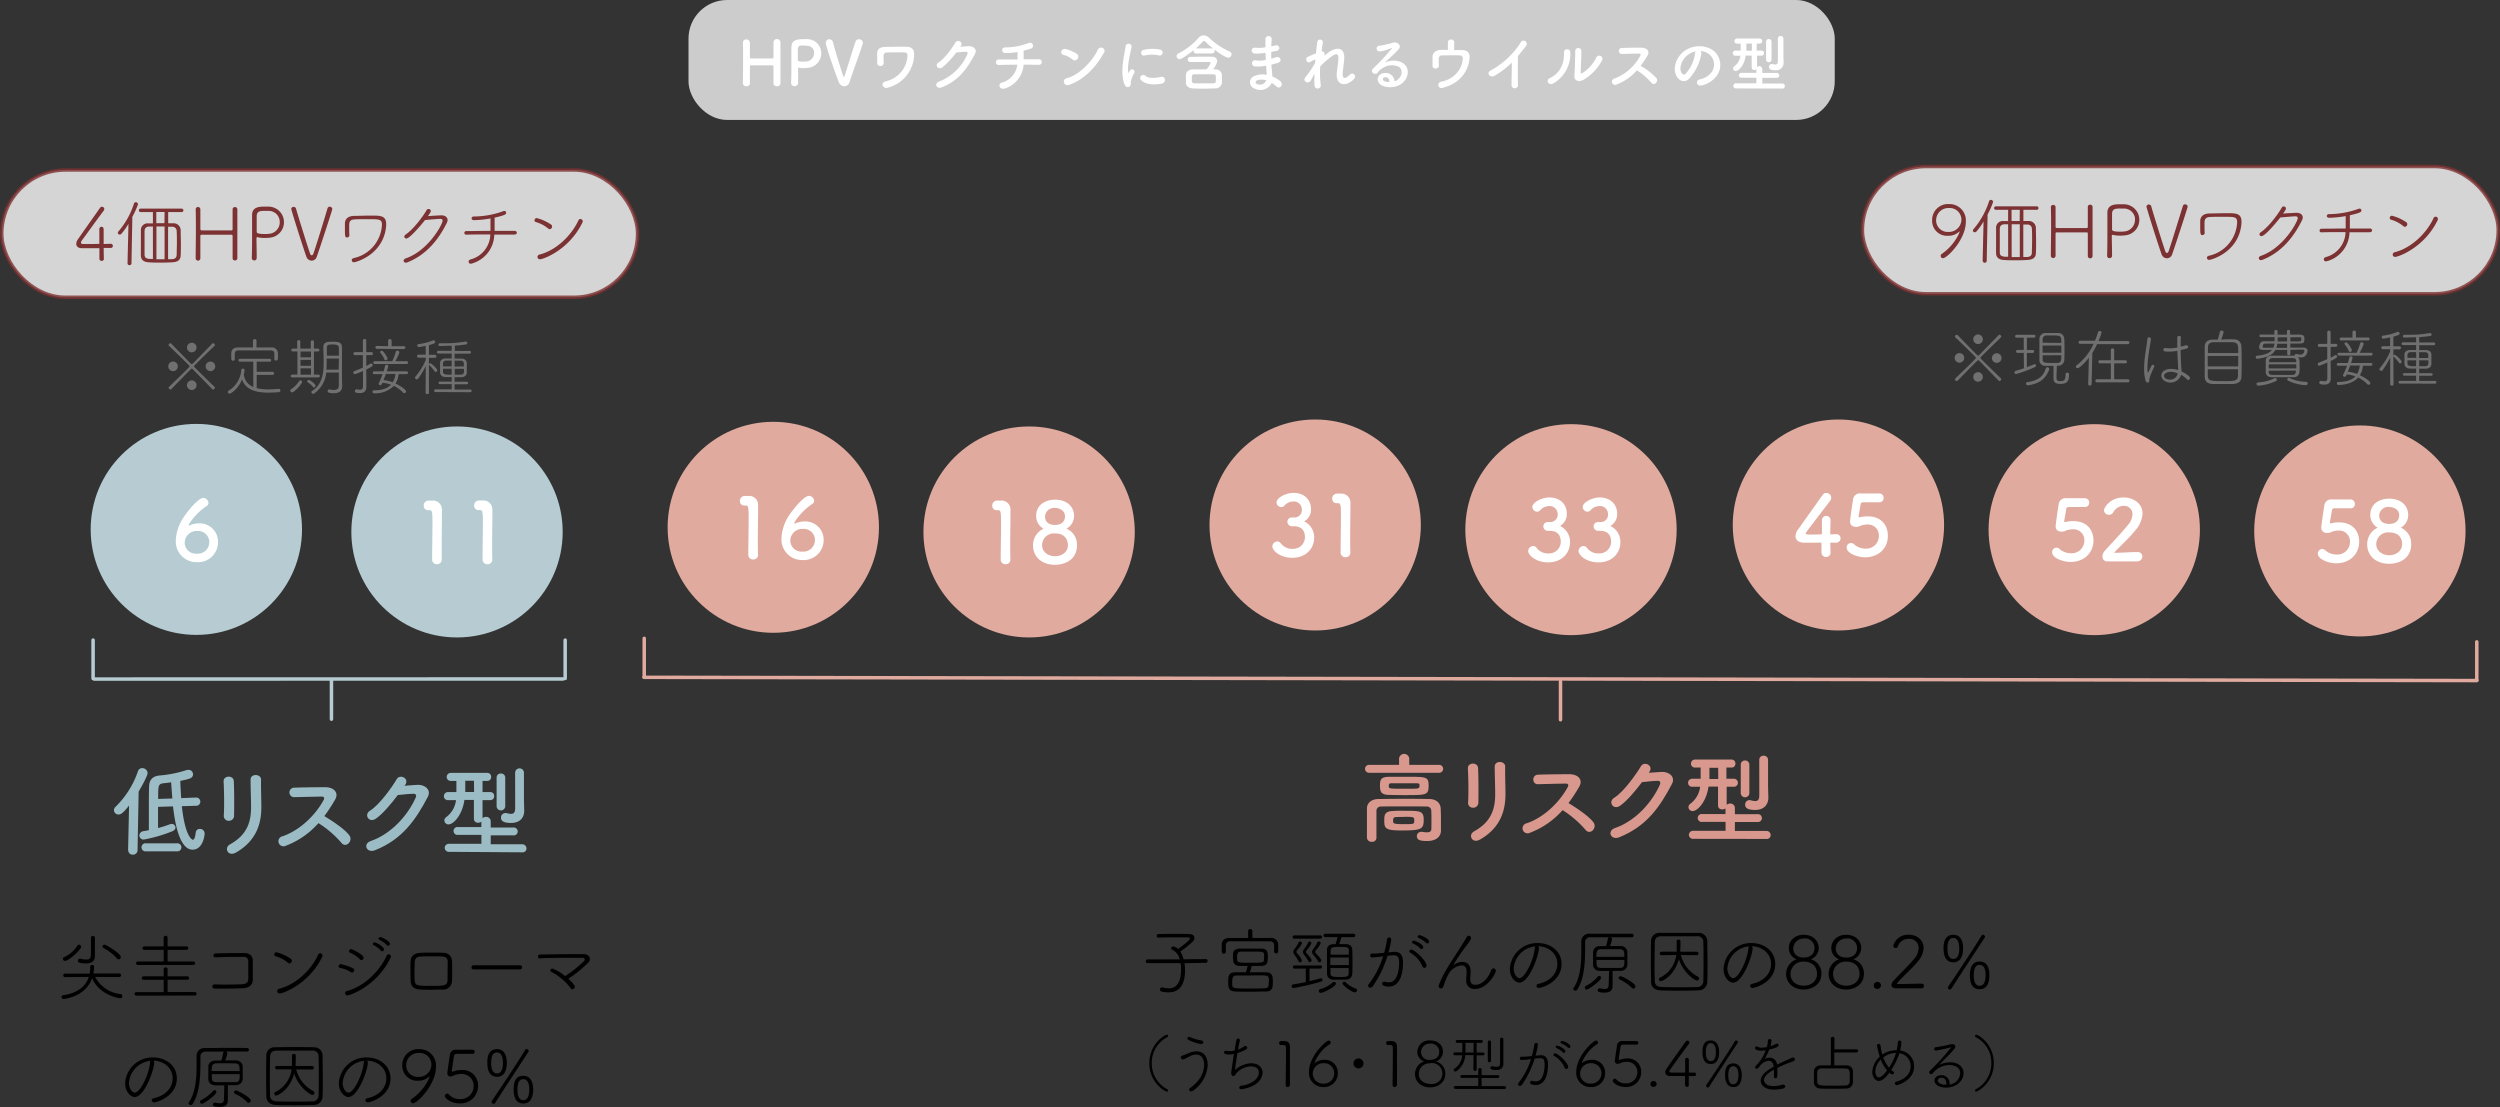 <svg xmlns="http://www.w3.org/2000/svg" viewBox="0 0 714.96 316.63"><rect x="0" y="0" width="714.96" height="316.63" fill="#333333" stroke="none"/><defs><style>.cls-1{fill:#ccc;}.cls-2,.cls-4{fill:#fff;}.cls-2{stroke:#7c3132;stroke-miterlimit:10;opacity:0.79;}.cls-3{fill:#b6ccd2;}.cls-5{fill:#9bbcc4;}.cls-6{fill:#e0aa9e;}.cls-7{fill:#d8988d;}.cls-8{fill:#7c3132;}.cls-10,.cls-9{fill:none;stroke-linecap:round;stroke-linejoin:round;}.cls-9{stroke:#b6ccd2;}.cls-10{stroke:#e0aa9e;}.cls-11{fill:#707070;}</style></defs><g id="レイヤー_2" data-name="レイヤー 2"><g id="レイヤー_1-2" data-name="レイヤー 1"><rect class="cls-1" x="196.9" width="327.81" height="34.3" rx="11.04"/><rect class="cls-2" x="0.5" y="48.62" width="181.84" height="36.4" rx="18.2"/><rect class="cls-2" x="532.62" y="47.62" width="181.84" height="36.4" rx="18.2"/><ellipse class="cls-3" cx="56.15" cy="151.4" rx="30.22" ry="30.17"/><path class="cls-4" d="M56.35,160.77a5.92,5.92,0,0,1-6.08-6.17,12.75,12.75,0,0,1,1.66-5.74c1-1.82,4.63-6.46,6.22-6.46a1.51,1.51,0,0,1,1.46,1.42,1,1,0,0,1-.53.91c-2.83,1.85-5.13,5-5.13,5.52,0,.05,0,.08.07.08s.07,0,.14-.05a6.21,6.21,0,0,1,2.64-.6A5.23,5.23,0,0,1,62.35,155,5.7,5.7,0,0,1,56.35,160.77Zm.07-8.91a3.39,3.39,0,0,0-3.6,3.36,3.18,3.18,0,0,0,3.45,3.12,3.29,3.29,0,0,0,3.58-3.29A3.18,3.18,0,0,0,56.42,151.86Z"/><ellipse class="cls-3" cx="130.7" cy="152.13" rx="30.22" ry="30.17"/><path class="cls-4" d="M125,161.36a1.34,1.34,0,0,1-1.42-1.33c0-2.23.1-7.34.1-10.51,0-3.36-.12-3.62-.94-3.62h-.33a1.2,1.2,0,0,1-1.23-1.27,1.4,1.4,0,0,1,1.25-1.47c.48,0,.67,0,1.18,0a2.55,2.55,0,0,1,2.78,2.57c0,.31,0,.74,0,1.27,0,1.92-.07,5.13-.07,8.57,0,1.48,0,3,0,4.48v.05A1.3,1.3,0,0,1,125,161.36Z"/><path class="cls-4" d="M139.39,161.36A1.34,1.34,0,0,1,138,160c0-2.23.1-7.34.1-10.51,0-3.36-.12-3.62-.94-3.62h-.33a1.2,1.2,0,0,1-1.23-1.27,1.4,1.4,0,0,1,1.25-1.47c.48,0,.67,0,1.18,0a2.55,2.55,0,0,1,2.78,2.57c0,.31,0,.74,0,1.27,0,1.92-.07,5.13-.07,8.57,0,1.48,0,3,.05,4.48v.05A1.3,1.3,0,0,1,139.39,161.36Z"/><path d="M27.21,279.39a9.3,9.3,0,0,0,7.26,4.9.55.55,0,0,1,.53.56.63.63,0,0,1-.65.63c-.51,0-6-1-8-5.71-1.95,5.36-8,5.92-8.15,5.92a.57.57,0,0,1-.61-.56.52.52,0,0,1,.49-.51c3.94-.59,6.4-2.41,7.32-5.23l-6.9.05a.51.51,0,0,1,0-1l7.14,0a10.74,10.74,0,0,0,.16-2,.48.48,0,0,1,.53-.48c.29,0,.59.17.59.44a12,12,0,0,1-.21,2l7.43,0a.48.48,0,0,1,.48.5.49.49,0,0,1-.48.51Zm-8.59-4.59a.61.61,0,0,1-.63-.57.56.56,0,0,1,.38-.51,8.85,8.85,0,0,0,3.8-3.33.45.45,0,0,1,.4-.24.69.69,0,0,1,.63.63C23.2,271.6,19.63,274.8,18.62,274.8ZM26,268.22a.55.55,0,0,1,.59-.56.55.55,0,0,1,.56.56v3.38l0,1.64v.06c0,1.14-.48,2.23-2.6,2.23a9.35,9.35,0,0,1-1.74-.19.59.59,0,0,1-.53-.59.56.56,0,0,1,.55-.58.41.41,0,0,1,.15,0,9,9,0,0,0,1.68.25c.9,0,1.34-.38,1.34-1.39Zm7.45,5.9a12.55,12.55,0,0,0-3.86-3,.46.46,0,0,1-.27-.42.55.55,0,0,1,.54-.54c.55,0,4.7,2.56,4.7,3.54a.67.67,0,0,1-.65.66A.6.6,0,0,1,33.42,274.12Z"/><path d="M39,284.73a.48.48,0,0,1-.5-.51.47.47,0,0,1,.5-.48l7.81,0,0-3.53H41.05a.49.49,0,1,1,0-1l5.75,0v-2a.53.53,0,0,1,.57-.54.51.51,0,0,1,.56.54v2l5.65,0a.45.45,0,0,1,.48.48.46.46,0,0,1-.48.5H47.93l0,3.53,7.79,0a.48.48,0,0,1,.49.5.47.47,0,0,1-.49.49Zm.42-8.76a.5.5,0,1,1,0-1l7.39,0,0-3.32H41.28a.49.49,0,0,1-.51-.51.48.48,0,0,1,.51-.48l5.52,0v-2.5a.53.53,0,0,1,.57-.54.52.52,0,0,1,.56.54v2.5l5.42,0a.45.45,0,0,1,.48.48.46.46,0,0,1-.48.51H47.93l0,3.32,7.37,0a.49.49,0,0,1,.49.51.46.46,0,0,1-.49.48Z"/><path d="M69.52,282.61c-2.27.12-5.86.12-8.06.12a.68.68,0,0,1-.74-.63.57.57,0,0,1,.63-.57h0c.84,0,1.93.05,3,.05,1.91,0,3.91-.05,4.91-.11S71,281,71,280.09c0-.59,0-1.47,0-2.36,0-1.09,0-2.18,0-2.79a1.22,1.22,0,0,0-1.38-1.3c-.47,0-1,0-1.64,0-2,0-4.62.06-6.32.15h0a.56.56,0,0,1-.63-.53.61.61,0,0,1,.63-.59c1.61-.06,3.86-.1,5.83-.1.91,0,1.75,0,2.42,0,1.68,0,2.39,1,2.39,2.18,0,.86,0,2.21,0,3.55,0,.69,0,1.37,0,2C72.21,281.79,71.14,282.52,69.52,282.61Z"/><path d="M82.31,275.3a9.42,9.42,0,0,0-3.5-1.83.47.47,0,0,1-.36-.5.62.62,0,0,1,.61-.63,12.73,12.73,0,0,1,4.13,1.87.65.65,0,0,1,.28.54.76.76,0,0,1-.7.76A.66.66,0,0,1,82.31,275.3ZM80,284.12a.69.69,0,0,1-.73-.67.75.75,0,0,1,.65-.7C84.5,281.6,89,277.48,91,273a.64.64,0,0,1,1.22.27.86.86,0,0,1-.1.42C88.3,281.51,80.86,284.12,80,284.12Z"/><path d="M100.94,276.92a.64.64,0,0,1,.36.56.65.65,0,0,1-.61.65.71.71,0,0,1-.38-.12,8.26,8.26,0,0,0-3.07-1.2.44.44,0,0,1-.39-.46.59.59,0,0,1,.6-.61A12.73,12.73,0,0,1,100.94,276.92Zm-1.55,7.76a.68.68,0,0,1-.7-.65.64.64,0,0,1,.53-.61c4.7-1.26,9.13-5.31,11.4-10.16a.57.57,0,0,1,.54-.33.59.59,0,0,1,.63.58,1.08,1.08,0,0,1-.12.45C107.53,282.31,99.85,284.68,99.39,284.68Zm3.5-10.35a8.89,8.89,0,0,0-2.75-1.87.47.47,0,0,1-.31-.44.58.58,0,0,1,.58-.58c.3,0,3.57,1.55,3.57,2.45a.65.65,0,0,1-.63.67A.7.7,0,0,1,102.89,274.33Zm6-2.52a6.71,6.71,0,0,0-2-1.49.38.38,0,0,1-.27-.35.5.5,0,0,1,.52-.45c.46,0,2.67,1.18,2.67,2a.53.53,0,0,1-.51.52A.49.49,0,0,1,108.85,271.81Zm1.75-1.53a6.8,6.8,0,0,0-2.08-1.47.44.44,0,0,1-.3-.38.5.5,0,0,1,.53-.44c.38,0,2.73,1.16,2.73,1.93a.54.54,0,0,1-.53.55A.45.45,0,0,1,110.6,270.28Z"/><path d="M117.38,277.65c0-.88,0-1.74.05-2.64,0-1.33.79-2.42,2.81-2.52,1.05-.05,2-.07,3-.07,1.17,0,2.31,0,3.46.07a2.35,2.35,0,0,1,2.56,2.26c.05,1,.05,1.94.05,2.88s0,1.89-.05,2.81A2.5,2.5,0,0,1,126.5,283c-1.24,0-2.21.06-3.11.06s-2,0-3.11-.06c-2-.07-2.79-1-2.85-2.55C117.4,279.44,117.38,278.51,117.38,277.65Zm10.65-.46c0-.8,0-1.58,0-2.18,0-.93-.47-1.43-1.68-1.47-.93-.05-2-.05-3-.05s-2,0-2.88.05c-1.3,0-1.81.58-1.87,1.65,0,.72-.06,1.62-.06,2.54s0,1.85.06,2.61c.08,1.57.78,1.61,4.91,1.61,3.4,0,4.41,0,4.48-1.68C128,279.44,128,278.28,128,277.19Z"/><path d="M135.44,277.23a.55.55,0,0,1-.61-.57.59.59,0,0,1,.61-.6H148.8a.59.59,0,0,1,0,1.17Z"/><path d="M154.51,274.12a.58.58,0,1,1,0-1.15c2.52,0,6.2-.11,9.37-.11,1.07,0,2.07,0,3,0,1.15,0,1.82.66,1.82,1.41a1.49,1.49,0,0,1-.44,1,35.57,35.57,0,0,1-5.73,4.64c1.26,1.09,1.85,1.93,1.85,2.31a.71.71,0,0,1-.67.69.65.65,0,0,1-.55-.35,15.87,15.87,0,0,0-5.52-4.62.43.43,0,0,1-.25-.38.59.59,0,0,1,.61-.57,12,12,0,0,1,3.61,2.17,36.59,36.59,0,0,0,5.35-4.25.8.8,0,0,0,.27-.54c0-.25-.21-.46-.69-.46H165c-3,0-7.65,0-10.44.14Z"/><path d="M44.1,303.88c0,2-2.77,9.85-5.58,9.85-1.09,0-2.73-1.43-2.73-3.9a7.81,7.81,0,0,1,8-7.42c3.61,0,6.78,2.31,6.78,6,0,5.16-5.73,6.84-6.47,6.84a.63.63,0,0,1-.71-.58c0-.26.19-.53.63-.61,2.83-.61,5.35-2.56,5.35-5.73,0-2.94-2.6-5-5.6-5A.57.57,0,0,1,44.1,303.88Zm-7.22,5.86c0,1.43.86,2.73,1.7,2.73,1.43,0,4-5,4.33-8.56a.71.71,0,0,1,.21-.53A6.81,6.81,0,0,0,36.88,309.74Z"/><path d="M64.16,310.39c-.82,0-1.64,0-2.4,0-1.49,0-2.16-.8-2.18-1.78,0-.44,0-.93,0-1.39,0-.75,0-1.51,0-2.18,0-.91.65-1.7,2-1.75.56,0,1.13,0,1.72,0a16.57,16.57,0,0,0,.5-2.06.54.54,0,0,1,.4-.48c-2.2,0-4.26,0-5.39,0a1.37,1.37,0,0,0-1.49,1.51c0,.57,0,1.2,0,1.83,0,3.82-.23,8.5-2.19,11.55a.73.73,0,0,1-.61.38.56.56,0,0,1-.58-.53.63.63,0,0,1,.1-.29c1.87-2.75,2.18-6.74,2.18-10.27,0-1,0-1.93,0-2.81V302a2.21,2.21,0,0,1,2.42-2.28c1.59,0,4-.05,6.48-.05,2,0,4,0,5.57.05a.5.5,0,1,1,0,1c-1.6,0-3.91,0-6.11,0a.54.54,0,0,1,.44.53,8.65,8.65,0,0,1-.61,2c1,0,2,0,3,0a1.91,1.91,0,0,1,2,1.6c0,.61,0,1.32,0,2s0,1.15,0,1.68a1.86,1.86,0,0,1-2,1.8c-.7,0-1.47,0-2.25,0v2.82c0,.52,0,.79,0,1.4,0,1-.29,2-2.25,2s-2-.36-2-.67a.52.52,0,0,1,.52-.55h.11a7.09,7.09,0,0,0,1.36.19c.72,0,1.14-.27,1.14-1.2Zm-6.39,5.27a.56.56,0,0,1-.56-.54.56.56,0,0,1,.33-.51A11.54,11.54,0,0,0,61,311.93a.42.42,0,0,1,.35-.17.55.55,0,0,1,.53.56C61.87,313.1,58.32,315.66,57.77,315.66Zm10.75-9.36c0-1.43,0-2.12-1.3-2.18-.73,0-1.55-.05-2.39-.05-1,0-2.06,0-3,.05-1.24,0-1.3.9-1.3,2.18Zm-7.95.88c0,1.79,0,2.27,1.32,2.29.9,0,1.83,0,2.73,0s1.83,0,2.67,0c1.26,0,1.26-.71,1.26-2.29Zm10.12,8a12.45,12.45,0,0,0-3.49-2.39.45.45,0,0,1-.29-.42.55.55,0,0,1,.54-.53c.51,0,4.27,2,4.27,2.92a.64.64,0,0,1-.61.63A.55.55,0,0,1,70.69,315.18Z"/><path d="M76.17,313.56c0-1.55-.06-3.31-.06-5.1,0-2.31,0-4.66.06-6.78a2.32,2.32,0,0,1,2.52-2.18c1.78-.05,3.59-.05,5.44-.05s3.74,0,5.69.05a2.37,2.37,0,0,1,2.43,2.35c0,2.1.07,4.37.07,6.61,0,1.74,0,3.47-.07,5A2.46,2.46,0,0,1,89.78,316c-1.75.06-3.62.08-5.46.08s-3.7,0-5.44-.08S76.21,315,76.17,313.56Zm15-5.56c0-2,0-4.05-.06-5.8a1.6,1.6,0,0,0-1.81-1.74c-1.47,0-3.08,0-4.68,0-1.95,0-3.88,0-5.5,0-1.28,0-1.87.65-1.89,1.74,0,1.83-.06,3.91-.06,5.93,0,1.8,0,3.59.06,5.1,0,1.19.67,1.72,2.1,1.76s3.11.06,4.77.06,3.4,0,5.12-.06a1.7,1.7,0,0,0,1.89-1.83C91.16,311.59,91.18,309.78,91.18,308Zm-6.46-2.16A9.58,9.58,0,0,0,89.57,312a.59.59,0,0,1,.35.52.57.57,0,0,1-.58.59c-.74,0-4-2.33-5.21-6.11-1.3,4.83-4.77,6.3-5.12,6.3a.56.56,0,0,1-.59-.54.53.53,0,0,1,.33-.47,8.37,8.37,0,0,0,4.64-6.46l-4.22,0a.47.47,0,0,1-.48-.48.48.48,0,0,1,.48-.51l4.33,0c0-.12,0-.25,0-.37,0-.3,0-.78,0-1.29s0-1,0-1.32v0a.51.51,0,0,1,.57-.48.5.5,0,0,1,.52.5c0,.55,0,1.89-.06,2.58a2.61,2.61,0,0,1,0,.4l4.74,0a.5.5,0,0,1,0,1Z"/><path d="M105.21,303.88c0,2-2.77,9.85-5.58,9.85-1.09,0-2.73-1.43-2.73-3.9a7.81,7.81,0,0,1,8-7.42c3.61,0,6.78,2.31,6.78,6,0,5.16-5.73,6.84-6.47,6.84a.63.63,0,0,1-.71-.58c0-.26.19-.53.63-.61,2.83-.61,5.35-2.56,5.35-5.73,0-2.94-2.6-5-5.6-5A.57.57,0,0,1,105.21,303.88ZM98,309.74c0,1.43.86,2.73,1.7,2.73,1.43,0,4-5,4.33-8.56a.71.71,0,0,1,.21-.53A6.81,6.81,0,0,0,98,309.74Z"/><path d="M117.46,314.82a.65.65,0,0,1,.33-.58c3.4-2.29,5.08-5.88,5.08-6.43,0,0,0,0,0,0s-.1,0-.19.13a4.47,4.47,0,0,1-3.1,1.13,4.28,4.28,0,0,1-4.54-4.39,4.55,4.55,0,0,1,4.81-4.64,4.69,4.69,0,0,1,4.83,5c0,5.27-5.44,10.47-6.51,10.47A.64.64,0,0,1,117.46,314.82Zm2.39-13.69a3.5,3.5,0,0,0-3.69,3.49,3.3,3.3,0,0,0,3.5,3.36,3.57,3.57,0,0,0,3.72-3.53A3.33,3.33,0,0,0,119.85,301.13Z"/><path d="M128.88,307.85a.87.87,0,0,1-.94-1c0-.32.54-4,.73-5.21a1.64,1.64,0,0,1,1.85-1.43h.12c.17,0,.68,0,4.52,0a.59.59,0,1,1,0,1.18l-4.41,0c-.63,0-.88.25-.95.73l-.58,3.91a1.14,1.14,0,0,0,0,.25c0,.15,0,.21.14.21a1.24,1.24,0,0,0,.36-.1,6.39,6.39,0,0,1,2.23-.38,4.38,4.38,0,0,1,4.76,4.53,4.94,4.94,0,0,1-5.27,5c-2.56,0-4.2-1.45-4.2-2.1a.69.69,0,0,1,.65-.69.65.65,0,0,1,.49.25,4,4,0,0,0,3.08,1.32,3.73,3.73,0,0,0,4-3.76,3.4,3.4,0,0,0-3.61-3.42,5.3,5.3,0,0,0-2.16.48A2.21,2.21,0,0,1,128.88,307.85Z"/><path d="M139.36,303.88c0-2.45.82-3.84,2.79-3.84,2.14,0,2.79,1.91,2.79,3.91,0,1-.14,4-2.79,4C140.09,307.92,139.36,306.24,139.36,303.88Zm4.47.05c0-1.24-.31-2.94-1.68-2.94-1.53,0-1.68,1.8-1.68,3,0,2.54.91,3,1.68,3C143.66,307,143.83,305.06,143.83,303.93Zm-2.69,11.75a.55.55,0,0,1-.54-.54.71.71,0,0,1,.12-.38c2.65-3.88,8.44-12.66,9.45-14.49a.47.47,0,0,1,.42-.25.59.59,0,0,1,.61.53.43.43,0,0,1-.08.25c-1.18,1.82-7.52,11.46-9.49,14.59A.57.57,0,0,1,141.14,315.68Zm5.76-4.13c0-2.86,1-3.89,2.77-3.89,2.14,0,2.81,2,2.81,3.93,0,.78-.06,4-2.81,4C147.61,315.56,146.9,313.88,146.9,311.55Zm4.47,0c0-2.35-.92-2.92-1.7-2.92-1.53,0-1.68,1.83-1.68,3,0,2.41.82,3,1.68,3C151.18,314.61,151.37,312.66,151.37,311.53Z"/><path class="cls-5" d="M36.63,243.13l.28-12.77c-1.46,1.85-2.21,2.58-3,2.58a1.28,1.28,0,0,1-1.32-1.23,1.33,1.33,0,0,1,.48-1,25.88,25.88,0,0,0,6.38-10.14,1.26,1.26,0,0,1,1.2-.9,1.53,1.53,0,0,1,1.57,1.38c0,.7-1.4,3.36-2.57,5.32l-.31,16.74A1.28,1.28,0,0,1,38,244.42a1.23,1.23,0,0,1-1.32-1.26ZM52,230.56c1,9.15,3.08,9.6,3.16,9.6.56,0,.73-1.45.82-2.1a1.11,1.11,0,0,1,1.17-1,1.31,1.31,0,0,1,1.37,1.37c0,.5-.5,4.56-3.44,4.56-1.74,0-4.4-1.65-5.6-12.38l-4.28.14c0,2.05,0,4.29,0,6.05a30.78,30.78,0,0,0,3.36-1.06,1.24,1.24,0,0,1,.54-.11,1.06,1.06,0,0,1,1.09,1c0,.42-.28.84-.93,1.11a43.29,43.29,0,0,1-8.12,2.36,1.19,1.19,0,0,1-1.28-1.18,1.23,1.23,0,0,1,1.09-1.2c.47-.09,1-.17,1.62-.31,0-1.12,0-2.8,0-4.62,0-2.89,0-6.11.06-7.67,0-2.1,1-3.14,3-3.34a33.73,33.73,0,0,0,7.61-1.51,2,2,0,0,1,.65-.11,1.27,1.27,0,0,1,1.31,1.26c0,1.15-.95,1.34-3.64,1.9.06,1.63.14,3.31.26,4.93l4.08-.16H56a1.18,1.18,0,1,1,0,2.35ZM41.78,243.47a1.16,1.16,0,1,1,0-2.3h8.79a1.16,1.16,0,1,1,0,2.3Zm7.51-15.12c-.14-1.66-.26-3.25-.34-4.62-.76.11-1.51.19-2.24.28-1.48.17-1.48.7-1.48,4.48Z"/><path class="cls-5" d="M65.5,234.73A1.38,1.38,0,0,1,64,233.3c.17-2.77.09-7.16-.05-9.82-.09-1.74,2.8-1.88,2.91-.12.14,2.52.14,7.31.08,9.91A1.44,1.44,0,0,1,65.5,234.73Zm.22,6.78c5-2.75,6.08-6.5,6.08-10.67,0-2.19-.14-5.66-.14-7.87,0-1.82,3-1.71,3,0-.06,2.38.08,5.52.08,7.84,0,4.82-1.46,9.66-7.25,13C65.19,245.12,64,242.49,65.72,241.51Z"/><path class="cls-5" d="M81.74,241.87a1.45,1.45,0,1,1-.9-2.72c5.1-1.76,9.52-6.24,11.74-10.41.25-.48.14-.92-.48-.92-1.76,0-5.63.11-8.09.16a1.36,1.36,0,0,1,0-2.71c2-.09,6.16-.14,9-.14,2.52,0,3.94,1.59,2.85,3.5a45.22,45.22,0,0,1-3.11,4.76c2.33,1.4,5.88,3.75,7.17,5.54,1.12,1.57-1,3.75-2.29,2.1a29.17,29.17,0,0,0-6.56-5.63A23.57,23.57,0,0,1,81.74,241.87Z"/><path class="cls-5" d="M115.68,224.71c1.2-.09,2.57-.2,3.69-.26,2.16-.11,4,1.41,3,3.39-3.42,6.53-7.28,12.21-15.15,15.32-2.38.92-3.53-1.82-1.21-2.63,6.22-2.16,10.84-7.76,12.91-12.52.23-.53,0-1.06-.67-1-1.17,0-3.22.22-4.48.36-1.9,2.52-4.37,5.46-6.3,6.77s-3.53-1.14-1.62-2.32c2.68-1.65,6.33-6.8,7.61-9,.93-1.56,3.73-.22,2.41,1.66Z"/><path class="cls-5" d="M128.5,243.61a1.19,1.19,0,0,1-1.32-1.15,1.2,1.2,0,0,1,1.32-1.15l9.18,0v-2.55l-6.69,0a1.13,1.13,0,1,1,0-2.24l6.67,0V235a1.42,1.42,0,0,1-.9.28,1.1,1.1,0,0,1-1.23-1.06l0-5.46h-2.71c-.64,4.51-3.22,7-4.51,7a1.15,1.15,0,0,1-1.23-1.12,1.19,1.19,0,0,1,.48-.92,7.08,7.08,0,0,0,2.85-4.9h-2.24a1.12,1.12,0,0,1-1.23-1.15,1.16,1.16,0,0,1,1.23-1.15h0l2.35,0,0-.7c0-.45,0-.87,0-1.26s0-.81,0-1.23h-1.54a1.13,1.13,0,0,1-1.23-1.12,1.17,1.17,0,0,1,1.26-1.18h10.33a1.09,1.09,0,0,1,1.12,1.15,1.07,1.07,0,0,1-1.09,1.15H138l0,3.19,2.24,0h0a1.07,1.07,0,0,1,1.09,1.15,1.08,1.08,0,0,1-1.09,1.15H138l0,5.18a1.42,1.42,0,0,1,1-.39,1.28,1.28,0,0,1,1.34,1.31v1.74l6.44,0a1.13,1.13,0,1,1,0,2.24l-6.44,0v2.55l9,0a1.2,1.2,0,0,1,1.23,1.21,1.1,1.1,0,0,1-1.23,1.09Zm7.05-20.33h-2.49c0,.95,0,1.85,0,2.6v.62h2.52Zm6.47-.87a1.16,1.16,0,0,1,1.21-1.2,1.19,1.19,0,0,1,1.26,1.2v8.23a1.24,1.24,0,0,1-2.47,0Zm7.9,9.44v.05c0,1.63-.95,3.45-3.78,3.45-1.82,0-2.86-.42-2.86-1.49a1.26,1.26,0,0,1,1.21-1.34,2.23,2.23,0,0,1,.36,0,5.09,5.09,0,0,0,1.29.23c.64,0,1.15-.28,1.18-1.4s0-5.88,0-8.68V221a1.26,1.26,0,0,1,2.52,0v7.64Z"/><ellipse class="cls-6" cx="221.15" cy="150.8" rx="30.22" ry="30.17"/><path class="cls-4" d="M215.44,160A1.33,1.33,0,0,1,214,158.7c0-2.23.1-7.34.1-10.51,0-3.36-.12-3.62-.94-3.62h-.33a1.2,1.2,0,0,1-1.23-1.27,1.4,1.4,0,0,1,1.25-1.47c.48,0,.67,0,1.18,0a2.55,2.55,0,0,1,2.78,2.57c0,.31,0,.74,0,1.27,0,1.92-.08,5.13-.08,8.57,0,1.48,0,3,.05,4.48v.05A1.29,1.29,0,0,1,215.44,160Z"/><path class="cls-4" d="M229.55,160.17a5.9,5.9,0,0,1-6.07-6.17,12.74,12.74,0,0,1,1.65-5.74c1-1.82,4.64-6.45,6.22-6.45a1.52,1.52,0,0,1,1.47,1.41,1.06,1.06,0,0,1-.53.92c-2.84,1.84-5.14,5-5.14,5.52a.07.07,0,0,0,.07.07c.05,0,.07,0,.15,0a6.15,6.15,0,0,1,2.64-.6,5.23,5.23,0,0,1,5.54,5.35A5.7,5.7,0,0,1,229.55,160.17Zm.07-8.91a3.4,3.4,0,0,0-3.6,3.36,3.18,3.18,0,0,0,3.46,3.12,3.29,3.29,0,0,0,3.58-3.28A3.19,3.19,0,0,0,229.62,151.26Z"/><ellipse class="cls-6" cx="294.31" cy="152.13" rx="30.22" ry="30.17"/><path class="cls-4" d="M287.6,161.36a1.34,1.34,0,0,1-1.42-1.33c0-2.23.1-7.34.1-10.51,0-3.36-.12-3.62-.94-3.62H285a1.2,1.2,0,0,1-1.23-1.27,1.4,1.4,0,0,1,1.25-1.47c.48,0,.67,0,1.18,0a2.55,2.55,0,0,1,2.78,2.57c0,.31,0,.74,0,1.27,0,1.92-.07,5.13-.07,8.57,0,1.48,0,3,.05,4.48v.05A1.3,1.3,0,0,1,287.6,161.36Z"/><path class="cls-4" d="M308,155.93c0,4.08-3.33,5.59-6.36,5.59-3.38,0-6.21-2-6.21-5.59a5.16,5.16,0,0,1,3-4.73,4.14,4.14,0,0,1-2.11-3.65c0-3.31,2.79-4.65,5.43-4.65,3.6,0,5.42,2.23,5.42,4.65A4.2,4.2,0,0,1,305,151.2,4.92,4.92,0,0,1,308,155.93Zm-6.28-3.38a3.39,3.39,0,0,0-3.7,3.36c0,2,1.82,3.16,3.7,3.16s3.69-1.15,3.69-3.16C305.38,154.78,304.9,152.55,301.69,152.55Zm0-7.3a2.63,2.63,0,0,0-2.86,2.4c0,1.73,1.25,2.47,2.78,2.47,2.84,0,2.93-2,2.93-2.47C304.54,145.78,302.67,145.25,301.69,145.25Z"/><ellipse class="cls-6" cx="376.12" cy="150.14" rx="30.22" ry="30.17"/><path class="cls-4" d="M370.14,148a2.13,2.13,0,0,0,2.16-2.42,2.29,2.29,0,0,0-2.5-2.16,3.41,3.41,0,0,0-2.54,1.25,1.2,1.2,0,0,1-.84.36,1.42,1.42,0,0,1-1.35-1.35c0-1.34,2.76-2.73,4.85-2.73,3.05,0,5,1.94,5,4.63a3.85,3.85,0,0,1-1.95,3.53,5,5,0,0,1,2.86,4.63c0,3.38-2.59,5.78-6.22,5.78s-5.74-2.11-5.74-3.24a1.5,1.5,0,0,1,1.42-1.44,1.32,1.32,0,0,1,.94.46,4,4,0,0,0,3.5,1.66,3.36,3.36,0,0,0,3.46-3.27c0-2.45-1.47-3.19-3.17-3.19h-.22l-.36,0a1.29,1.29,0,0,1-1.27-1.27,1.26,1.26,0,0,1,1.25-1.25Z"/><path class="cls-4" d="M384.8,159.36a1.34,1.34,0,0,1-1.41-1.32c0-2.23.09-7.35.09-10.51,0-3.36-.12-3.63-.93-3.63h-.34a1.19,1.19,0,0,1-1.22-1.27,1.38,1.38,0,0,1,1.24-1.46c.48,0,.68,0,1.18,0a2.57,2.57,0,0,1,2.79,2.57c0,.31,0,.74,0,1.27,0,1.92-.07,5.14-.07,8.57,0,1.49,0,3,.05,4.49v.05A1.29,1.29,0,0,1,384.8,159.36Z"/><ellipse class="cls-6" cx="449.28" cy="151.47" rx="30.22" ry="30.17"/><path class="cls-4" d="M443.3,149.31a2.13,2.13,0,0,0,2.16-2.42,2.29,2.29,0,0,0-2.5-2.16,3.41,3.41,0,0,0-2.54,1.25,1.2,1.2,0,0,1-.84.36,1.42,1.42,0,0,1-1.35-1.35c0-1.34,2.76-2.73,4.85-2.73,3.05,0,5,1.94,5,4.63a3.84,3.84,0,0,1-1.94,3.53,5,5,0,0,1,2.86,4.63c0,3.38-2.6,5.78-6.22,5.78s-5.74-2.11-5.74-3.24a1.5,1.5,0,0,1,1.42-1.44,1.32,1.32,0,0,1,.94.46,4,4,0,0,0,3.5,1.66,3.36,3.36,0,0,0,3.46-3.27c0-2.45-1.47-3.19-3.17-3.19H443l-.36,0a1.29,1.29,0,0,1-1.27-1.27,1.26,1.26,0,0,1,1.25-1.25Z"/><path class="cls-4" d="M457.7,149.31a2.13,2.13,0,0,0,2.16-2.42,2.29,2.29,0,0,0-2.5-2.16,3.41,3.41,0,0,0-2.54,1.25,1.2,1.2,0,0,1-.84.36,1.42,1.42,0,0,1-1.35-1.35c0-1.34,2.76-2.73,4.85-2.73,3,0,5,1.94,5,4.63a3.84,3.84,0,0,1-1.94,3.53,5,5,0,0,1,2.86,4.63c0,3.38-2.6,5.78-6.22,5.78s-5.74-2.11-5.74-3.24a1.5,1.5,0,0,1,1.42-1.44,1.32,1.32,0,0,1,.94.46,4,4,0,0,0,3.5,1.66,3.36,3.36,0,0,0,3.46-3.27c0-2.45-1.47-3.19-3.17-3.19h-.22l-.36,0a1.29,1.29,0,0,1-1.27-1.27,1.26,1.26,0,0,1,1.25-1.25Z"/><ellipse class="cls-6" cx="525.76" cy="150.14" rx="30.22" ry="30.17"/><path class="cls-4" d="M523.5,158v.05a1.18,1.18,0,0,1-1.27,1.22,1.24,1.24,0,0,1-1.32-1.27c0-.84,0-1.82,0-2.81-2.32,0-4.8,0-5,0-1.6,0-2.42-.8-2.42-1.85a3.36,3.36,0,0,1,.67-1.85c1.44-2,5.4-7.59,7.13-10a1.15,1.15,0,0,1,1-.52,1.42,1.42,0,0,1,1.42,1.36,1.46,1.46,0,0,1-.34.92c-7,9.14-7,9.16-7,9.33s.39.29,1,.29c.81,0,2.25,0,3.67-.07,0-1,0-1.87,0-2.59,0-.53,0-1,0-1.27v-.1a1.26,1.26,0,0,1,1.29-1.3A1.24,1.24,0,0,1,523.5,149c0,1.13-.07,2-.07,3.82l1.66-.05h.07a1.16,1.16,0,0,1,1.22,1.18,1.28,1.28,0,0,1-1.39,1.24c-.29,0-.86,0-1.56,0C523.43,156,523.48,157,523.5,158Z"/><path class="cls-4" d="M533.39,159.38c-2.21,0-5.26-1.15-5.26-2.73a1.23,1.23,0,0,1,2.09-1,5,5,0,0,0,3.29,1.25,3.62,3.62,0,0,0,3.82-3.65A3.1,3.1,0,0,0,534,150a6.27,6.27,0,0,0-1.9.34,3,3,0,0,1-.93.33l-.36,0c-1.06,0-1.73-.48-1.73-1.63,0-.19.48-3.92.84-6a2,2,0,0,1,2.33-1.92h.16c.7,0,1.06,0,5,0a1.23,1.23,0,0,1,1.27,1.29,1.19,1.19,0,0,1-1.23,1.23l-4.63,0c-.45,0-.65.22-.72.65-.12.84-.48,2.76-.55,3.24v.17c0,.19,0,.26.19.26a4.41,4.41,0,0,0,.55-.12,9.3,9.3,0,0,1,1.8-.17c4.3,0,5.81,2.91,5.81,5.53C539.94,156.72,537.33,159.38,533.39,159.38Z"/><ellipse class="cls-6" cx="598.92" cy="151.47" rx="30.22" ry="30.17"/><path class="cls-4" d="M592.15,160.71c-2.21,0-5.26-1.15-5.26-2.73a1.23,1.23,0,0,1,2.09-1,5,5,0,0,0,3.29,1.25,3.62,3.62,0,0,0,3.82-3.65,3.1,3.1,0,0,0-3.29-3.22,6.27,6.27,0,0,0-1.9.34,3,3,0,0,1-.93.33l-.36,0c-1.06,0-1.73-.48-1.73-1.63,0-.19.48-3.92.84-6a2,2,0,0,1,2.33-1.92h.16c.7,0,1.06,0,5,0a1.23,1.23,0,0,1,1.27,1.29,1.19,1.19,0,0,1-1.23,1.23l-4.63,0c-.45,0-.65.22-.72.65-.12.84-.48,2.76-.55,3.24v.17c0,.19,0,.26.19.26a4.41,4.41,0,0,0,.55-.12,9.3,9.3,0,0,1,1.8-.17c4.3,0,5.81,2.91,5.81,5.53C598.7,158.05,596.09,160.71,592.15,160.71Z"/><path class="cls-4" d="M602.61,160.55a1.32,1.32,0,0,1-1.34-1.42,2.48,2.48,0,0,1,.69-1.63c1.66-1.87,4.45-4.73,6.56-7.32a5,5,0,0,0,1.34-3.08,2.39,2.39,0,0,0-2.49-2.44,3.5,3.5,0,0,0-3,1.84,1.43,1.43,0,0,1-1.25.72,1.36,1.36,0,0,1-1.41-1.27c0-.84,1.82-3.69,5.59-3.69,2.79,0,5.43,1.72,5.43,4.58a7.83,7.83,0,0,1-2,4.75c-1.82,2.31-4.17,4.35-6.16,6.51,2,0,4.7-.22,6.67-.22a1.29,1.29,0,0,1,1.44,1.25,1.43,1.43,0,0,1-1.51,1.42Z"/><ellipse class="cls-6" cx="674.89" cy="151.84" rx="30.22" ry="30.17"/><path class="cls-4" d="M668.13,161.09c-2.21,0-5.26-1.15-5.26-2.74a1.32,1.32,0,0,1,1.25-1.36,1.36,1.36,0,0,1,.84.36,5,5,0,0,0,3.29,1.24,3.61,3.61,0,0,0,3.81-3.64,3.1,3.1,0,0,0-3.29-3.22,5.91,5.91,0,0,0-1.89.34,3,3,0,0,1-.94.33l-.36,0a1.51,1.51,0,0,1-1.73-1.64c0-.19.48-3.91.84-6a2,2,0,0,1,2.33-1.92h.17c.7,0,1.06,0,5,0a1.24,1.24,0,0,1,1.27,1.3,1.17,1.17,0,0,1-1.22,1.22l-4.63,0c-.46,0-.65.21-.72.65-.12.84-.48,2.76-.55,3.24v.17c0,.19,0,.26.19.26a4.41,4.41,0,0,0,.55-.12,8.5,8.5,0,0,1,1.8-.17c4.3,0,5.81,2.91,5.81,5.52C674.68,158.43,672.06,161.09,668.13,161.09Z"/><path class="cls-4" d="M689.56,155.64c0,4.08-3.34,5.59-6.36,5.59-3.39,0-6.22-2-6.22-5.59a5.18,5.18,0,0,1,3-4.73,4.13,4.13,0,0,1-2.11-3.64c0-3.32,2.78-4.66,5.42-4.66,3.6,0,5.42,2.23,5.42,4.66a4.2,4.2,0,0,1-2.11,3.64A4.93,4.93,0,0,1,689.56,155.64Zm-6.29-3.38a3.39,3.39,0,0,0-3.7,3.36c0,2,1.83,3.17,3.7,3.17s3.7-1.16,3.7-3.17C687,154.49,686.49,152.26,683.27,152.26Zm0-7.3a2.63,2.63,0,0,0-2.86,2.4c0,1.73,1.25,2.47,2.79,2.47,2.83,0,2.93-2,2.93-2.47C686.13,145.49,684.25,145,683.27,145Z"/><path d="M338.74,275.46a12.21,12.21,0,0,1,.17,2c0,6-3.34,6.34-4.81,6.34a7.79,7.79,0,0,1-1.8-.21.64.64,0,0,1-.57-.61.59.59,0,0,1,.59-.61.65.65,0,0,1,.19,0,5.76,5.76,0,0,0,1.7.28c.88,0,3.55-.11,3.55-5.4a10.66,10.66,0,0,0-.15-1.8l-9.43,0a.51.51,0,0,1-.5-.55.49.49,0,0,1,.48-.52l9.22,0a4,4,0,0,0-2.12-2.77c-.23-.11-.34-.26-.34-.4a.64.64,0,0,1,.65-.53,2.44,2.44,0,0,1,1.35.72c0-.05,3.38-2.38,3.38-3,0-.3-.23-.34-2-.34-2,0-5.27,0-7,.08h0a.48.48,0,0,1-.5-.5.5.5,0,0,1,.52-.52c.93,0,2.17-.05,3.49-.05,2,0,4.13,0,5.29.05s1.49.54,1.49,1.13a1.46,1.46,0,0,1-.4.94,28.84,28.84,0,0,1-3.63,2.94,7,7,0,0,1,.92,2.21l6.41-.06a.48.48,0,0,1,.46.52.49.49,0,0,1-.46.55Z"/><path d="M364.38,270.42c0-.84-.44-1.24-1.4-1.24-1.56,0-3.57,0-5.57,0s-3.94,0-5.41,0c-1,0-1.41.4-1.43,1.22v1.82a.53.53,0,0,1-.57.51c-.61,0-.61-.34-.61-1.5,0-.37,0-.75,0-1.09,0-1,.68-1.89,2.21-1.91,1.8,0,3.57,0,5.35,0l0-1.95a.6.6,0,0,1,1.2,0v1.95c1.74,0,3.48,0,5.25,0a2,2,0,0,1,2.16,1.89c0,.25,0,.65,0,1,0,1.16,0,1.53-.61,1.53a.55.55,0,0,1-.59-.52ZM358,276.25a13.24,13.24,0,0,1-.59,1.81c1.58,0,3.15,0,4.6,0,1.91,0,2,1.22,2,2.62,0,1.62,0,2.82-2,2.88-1.43,0-3,.06-4.47.06s-2.94,0-4.22-.06c-2-.06-2.06-1.2-2.06-2.73s0-2.75,2-2.77c.94,0,2,0,3.06,0a18.54,18.54,0,0,0,.46-1.81h-1.4c-2.27,0-2.77-.23-2.77-2.89,0-.84,0-2,1.95-2.08.92,0,1.93,0,3,0s2.08,0,3.09,0c1.89,0,1.93,1.24,1.93,2.22,0,1.6,0,2.69-1.95,2.75Zm4.89,4.48c0-1.18,0-1.75-1.3-1.77s-2.67,0-4,0-2.73,0-3.89,0-1.3.67-1.3,1.83c0,.31,0,.61,0,.78.07,1.13.34,1.13,5.15,1.13,1.38,0,2.81,0,4.07-.06C362.66,282.61,362.85,282.28,362.85,280.73Zm-1.38-7a4.44,4.44,0,0,0,0-.67c0-.92-.44-.92-3.4-.92-1.05,0-2.14,0-3.13,0s-1.19.52-1.19,1.62c0,.23,0,.46,0,.63.06.94.44.94,3.82.94s3.86,0,3.88-.92A5.24,5.24,0,0,0,361.47,273.75Z"/><path d="M374.49,277v3.59c1.21-.27,2.33-.57,3.15-.82a.34.34,0,0,1,.14,0,.45.45,0,0,1,.44.48.46.46,0,0,1-.35.44,64.34,64.34,0,0,1-7.92,1.87.56.56,0,0,1-.57-.57c0-.21.15-.41.49-.48,1.11-.17,2.35-.38,3.57-.65V277h-3.22a.44.44,0,0,1-.46-.46.44.44,0,0,1,.46-.44h7.4a.44.44,0,0,1,.46.44.44.44,0,0,1-.46.46Zm-4.35-8.55a.47.47,0,1,1,0-.94h7.48a.47.47,0,1,1,0,.94Zm1.64,6.74a.43.43,0,0,1-.4-.27,10.3,10.3,0,0,0-1.18-1.87,1.34,1.34,0,0,1-.33-.84,1.19,1.19,0,0,1,.29-.73,9.92,9.92,0,0,0,1.22-1.93.43.43,0,0,1,.4-.3.56.56,0,0,1,.57.51,7.85,7.85,0,0,1-1.31,1.88.87.87,0,0,0-.29.55.94.94,0,0,0,.31.59,5.75,5.75,0,0,1,1.26,1.89A.53.53,0,0,1,371.78,275.2Zm2.39-.31a8.59,8.59,0,0,0-1.2-1.81,1.47,1.47,0,0,1-.35-.84,1.24,1.24,0,0,1,.29-.75,10.7,10.7,0,0,0,1.2-1.91.44.44,0,0,1,.42-.3.52.52,0,0,1,.52.46,6.62,6.62,0,0,1-1.28,1.91.83.83,0,0,0-.27.57.82.82,0,0,0,.29.57c.19.19,1.31,1.41,1.31,1.87a.52.52,0,0,1-.51.5A.45.45,0,0,1,374.17,274.89Zm3.17.29a.45.45,0,0,1-.4-.25,11.32,11.32,0,0,0-1.34-1.85,1.13,1.13,0,0,1-.06-1.59,9.76,9.76,0,0,0,1.19-1.93.45.45,0,0,1,.4-.3.55.55,0,0,1,.57.51,7.27,7.27,0,0,1-1.28,1.88.89.89,0,0,0-.3.57.85.85,0,0,0,.32.55c.44.42,1.43,1.55,1.43,1.91A.51.51,0,0,1,377.34,275.18Zm.36,8.76a.51.51,0,0,1-.55-.51.59.59,0,0,1,.51-.58,8,8,0,0,0,3.5-1.91.47.47,0,0,1,.34-.15.59.59,0,0,1,.55.54C382.05,282.09,378.6,283.94,377.7,283.94ZM383.64,268c-.17.61-.48,1.49-.65,2,.65,0,1.3,0,1.87,0,1.24,0,1.83.73,1.87,1.55s.06,2.08.06,3.26c0,1.34,0,2.68-.06,3.69a1.74,1.74,0,0,1-1.85,1.66c-.55,0-1.18,0-1.81,0s-1.21,0-1.76,0a1.68,1.68,0,0,1-1.81-1.64c0-.92,0-2.16,0-3.4s0-2.54,0-3.57c0-.73.55-1.49,1.83-1.55l.63,0c.17-.55.38-1.18.55-2H379a.47.47,0,0,1-.48-.48.46.46,0,0,1,.48-.48h8.11a.45.45,0,0,1,.48.48.46.46,0,0,1-.48.48Zm2.1,5.84h-5.29V276h5.29Zm0-.82c0-.46,0-.86,0-1.22,0-1-.63-1-2.71-1-1.55,0-2.46,0-2.5,1,0,.36,0,.78,0,1.22Zm-5.25,3.84c0,.57,0,1.07,0,1.49,0,1,.93,1.05,2.44,1.05,2.18,0,2.75,0,2.77-1.05,0-.42,0-.92,0-1.49Zm3.46,4.37a.55.55,0,0,1,.51-.52.44.44,0,0,1,.31.14,7.69,7.69,0,0,0,2.94,1.85.47.47,0,0,1,.38.48.61.61,0,0,1-.61.61C386.56,283.81,383.93,281.75,383.93,281.25Z"/><path d="M394.58,273.63a21.25,21.25,0,0,1-2.18.17.54.54,0,0,1-.57-.53.57.57,0,0,1,.55-.57c.69,0,1.34,0,2.12-.08l1.36-.15a34.14,34.14,0,0,0,.82-3.84.59.59,0,0,1,.61-.52.57.57,0,0,1,.59.56,23.78,23.78,0,0,1-.8,3.68l1.72-.15c2,0,2.44,1.45,2.44,3.05,0,5.1-1.95,6.9-4.07,6.9-.82,0-1.91-.21-1.91-.84a.56.56,0,0,1,.58-.56.58.58,0,0,1,.19,0,4.4,4.4,0,0,0,1.2.19c2.58,0,2.9-4.1,2.9-5.61,0-1.34-.26-2.14-1.51-2.14a17.17,17.17,0,0,0-1.81.15,31.23,31.23,0,0,1-4.2,8.69.91.91,0,0,1-.73.42.56.56,0,0,1-.61-.53.91.91,0,0,1,.27-.61,24.36,24.36,0,0,0,4-7.83Zm12.22,2.75a8.12,8.12,0,0,0-3.5-3.93.41.41,0,0,1-.25-.38.53.53,0,0,1,.54-.5c1,0,4.37,3.23,4.37,4.56a.64.64,0,0,1-.61.67A.6.6,0,0,1,406.8,276.38Zm-.63-5.15a6.89,6.89,0,0,0-2.1-1.42.41.41,0,0,1-.27-.36.5.5,0,0,1,.53-.44c.42,0,2.7,1.07,2.7,1.87a.55.55,0,0,1-.5.54A.47.47,0,0,1,406.17,271.23Zm1.68-1.59a7.32,7.32,0,0,0-2.14-1.39.4.4,0,0,1-.29-.37.5.5,0,0,1,.54-.44c.38,0,2.75,1,2.75,1.82a.53.53,0,0,1-.5.55A.44.44,0,0,1,407.85,269.64Z"/><path d="M419.32,280.24c0-.88.11-1.45.11-2.22s-.07-1.93-1.47-1.93a4.91,4.91,0,0,0-3.45,2.05,14.8,14.8,0,0,0-1.36,2.92c-.42,1.34-.55,1.6-1.09,1.6a.6.6,0,0,1-.63-.61c0-.44,1.17-3.26,3.46-6.83,3.89-6,4.35-6.82,4.58-7.24a.65.65,0,0,1,.56-.38.66.66,0,0,1,.66.65c0,.26-.19.74-1.33,2.19a63.24,63.24,0,0,0-3.78,5.58s0,0,0,0a.51.51,0,0,0,.21-.12,4.12,4.12,0,0,1,2.4-.8c2.37,0,2.39,2.27,2.39,2.71,0,.71-.12,1.55-.12,2.2,0,1.22.65,1.64,1.44,1.64s3.07-.4,4.58-4.22a.68.68,0,0,1,.63-.48.66.66,0,0,1,.67.67c0,.74-2.39,5.21-6,5.21a2.31,2.31,0,0,1-2.46-2.61Z"/><path d="M440.11,271.17c0,1.95-2.77,9.85-5.58,9.85-1.1,0-2.73-1.43-2.73-3.91a7.81,7.81,0,0,1,8-7.41c3.61,0,6.78,2.31,6.78,6,0,5.16-5.73,6.84-6.47,6.84a.63.63,0,0,1-.71-.59c0-.25.19-.52.63-.6,2.83-.61,5.35-2.57,5.35-5.74,0-2.94-2.6-5-5.6-5A.57.57,0,0,1,440.11,271.17ZM432.89,277c0,1.43.86,2.73,1.7,2.73,1.43,0,4-5,4.32-8.57a.76.76,0,0,1,.21-.52A6.81,6.81,0,0,0,432.89,277Z"/><path d="M460.17,277.68c-.82,0-1.64,0-2.4,0-1.49,0-2.16-.8-2.18-1.79,0-.44,0-.92,0-1.38,0-.76,0-1.51,0-2.19a1.83,1.83,0,0,1,2-1.74c.56,0,1.13,0,1.72,0a17,17,0,0,0,.5-2.06.54.54,0,0,1,.4-.48c-2.2,0-4.26,0-5.4,0a1.38,1.38,0,0,0-1.49,1.51c0,.57,0,1.2,0,1.83,0,3.82-.24,8.5-2.19,11.55a.71.71,0,0,1-.61.37.57.57,0,0,1-.59-.52.66.66,0,0,1,.11-.29c1.87-2.75,2.18-6.74,2.18-10.27,0-1,0-1.93,0-2.81v-.09a2.21,2.21,0,0,1,2.42-2.29c1.59,0,4,0,6.48,0,2,0,4,0,5.57,0a.49.49,0,0,1,.5.51.48.48,0,0,1-.5.5c-1.6,0-3.91,0-6.11,0a.53.53,0,0,1,.44.52,8.5,8.5,0,0,1-.61,2c1,0,2,0,3,0a1.9,1.9,0,0,1,2,1.6c0,.61,0,1.32,0,2s0,1.16,0,1.68a1.87,1.87,0,0,1-2,1.81c-.69,0-1.47,0-2.24,0v2.81c0,.53,0,.8,0,1.41,0,1-.3,2-2.25,2s-2-.36-2-.68a.52.52,0,0,1,.52-.54h.11a7.85,7.85,0,0,0,1.36.19c.72,0,1.14-.28,1.14-1.2ZM453.78,283a.55.55,0,0,1-.23-1.05,11.42,11.42,0,0,0,3.45-2.69.44.44,0,0,1,.35-.16.55.55,0,0,1,.53.56C457.88,280.39,454.33,283,453.78,283Zm10.75-9.36c0-1.43,0-2.12-1.3-2.19-.73,0-1.55,0-2.39,0-1,0-2.06,0-3,0-1.24,0-1.3.91-1.3,2.19Zm-7.95.88c0,1.78,0,2.27,1.32,2.29.9,0,1.82,0,2.73,0s1.82,0,2.66,0c1.26,0,1.26-.72,1.26-2.29Zm10.12,8a12.7,12.7,0,0,0-3.49-2.4.43.43,0,0,1-.29-.42.55.55,0,0,1,.54-.52c.51,0,4.26,2,4.26,2.92a.64.64,0,0,1-.6.63A.59.59,0,0,1,466.7,282.47Z"/><path d="M472.18,280.85c0-1.55-.06-3.32-.06-5.1,0-2.31,0-4.66.06-6.78a2.34,2.34,0,0,1,2.52-2.19c1.78,0,3.59,0,5.44,0s3.73,0,5.69,0a2.39,2.39,0,0,1,2.43,2.36c0,2.09.07,4.36.07,6.61,0,1.74,0,3.46-.07,5a2.47,2.47,0,0,1-2.48,2.48c-1.74.06-3.61.08-5.45.08s-3.7,0-5.44-.08S472.22,282.26,472.18,280.85Zm15-5.56c0-2,0-4.06-.06-5.8a1.6,1.6,0,0,0-1.81-1.74c-1.47,0-3.08,0-4.68,0-1.95,0-3.88,0-5.5,0-1.28,0-1.87.65-1.89,1.74,0,1.83-.06,3.91-.06,5.92,0,1.81,0,3.59.06,5.11,0,1.19.67,1.72,2.1,1.76s3.11.06,4.77.06,3.4,0,5.12-.06a1.7,1.7,0,0,0,1.89-1.83C487.17,278.88,487.19,277.07,487.19,275.29Zm-6.47-2.17a9.55,9.55,0,0,0,4.86,6.18.58.58,0,0,1-.24,1.11c-.73,0-4-2.33-5.2-6.11-1.3,4.83-4.77,6.3-5.13,6.3a.56.56,0,0,1-.58-.55.53.53,0,0,1,.33-.46,8.39,8.39,0,0,0,4.64-6.47l-4.22.05a.5.5,0,0,1,0-1l4.33,0c0-.13,0-.25,0-.38,0-.29,0-.77,0-1.28s0-1,0-1.32v0c0-.32.27-.48.57-.48a.49.49,0,0,1,.52.5c0,.55,0,1.89-.06,2.58a2.68,2.68,0,0,1,0,.4l4.74,0a.45.45,0,0,1,.46.48.46.46,0,0,1-.46.51Z"/><path d="M501.22,271.17c0,1.95-2.77,9.85-5.58,9.85-1.1,0-2.73-1.43-2.73-3.91a7.81,7.81,0,0,1,8-7.41c3.61,0,6.78,2.31,6.78,6,0,5.16-5.73,6.84-6.47,6.84a.63.63,0,0,1-.71-.59c0-.25.19-.52.63-.6,2.83-.61,5.35-2.57,5.35-5.74,0-2.94-2.6-5-5.6-5A.57.57,0,0,1,501.22,271.17ZM494,277c0,1.43.86,2.73,1.7,2.73,1.43,0,4-5,4.32-8.57a.76.76,0,0,1,.21-.52A6.81,6.81,0,0,0,494,277Z"/><path d="M520.9,278.46c0,3.06-2.61,4.53-5.1,4.53-2.75,0-5-1.72-5-4.53a4.43,4.43,0,0,1,3-4.12,3.4,3.4,0,0,1-2.22-3.21c0-2.1,1.68-3.8,4.26-3.8s4.28,1.68,4.28,3.72a3.45,3.45,0,0,1-2.27,3.29A4.18,4.18,0,0,1,520.9,278.46ZM515.84,275a3.58,3.58,0,0,0-3.78,3.53c0,2.18,1.76,3.36,3.78,3.36,2.2,0,3.8-1.39,3.8-3.36C519.64,276.06,517.83,275,515.84,275Zm0-6.57a2.87,2.87,0,0,0-3,2.79c0,1.45,1,2.63,3,2.63.4,0,3.08-.05,3.08-2.73A2.75,2.75,0,0,0,515.84,268.38Z"/><path d="M533.06,278.46c0,3.06-2.61,4.53-5.11,4.53-2.75,0-5-1.72-5-4.53a4.43,4.43,0,0,1,3-4.12,3.41,3.41,0,0,1-2.23-3.21c0-2.1,1.68-3.8,4.27-3.8s4.28,1.68,4.28,3.72a3.45,3.45,0,0,1-2.27,3.29A4.18,4.18,0,0,1,533.06,278.46ZM528,275a3.58,3.58,0,0,0-3.78,3.53c0,2.18,1.76,3.36,3.78,3.36,2.2,0,3.8-1.39,3.8-3.36C531.8,276.06,530,275,528,275Zm0-6.57a2.87,2.87,0,0,0-3,2.79c0,1.45,1,2.63,3,2.63.4,0,3.09-.05,3.09-2.73A2.75,2.75,0,0,0,528,268.38Z"/><path d="M536.88,282.82a.94.94,0,0,1-1-1,1,1,0,0,1,1-1,1,1,0,0,1,1.05,1A1.05,1.05,0,0,1,536.88,282.82Z"/><path d="M549.39,282.64c-.63,0-2.12,0-3.63,0s-3,0-3.65,0h0c-.76,0-1.18-.4-1.18-.95a1.69,1.69,0,0,1,.46-1.05c1.58-1.82,4.1-4.09,6-6.38a5,5,0,0,0,1.32-3.13,2.59,2.59,0,0,0-2.85-2.62,3.14,3.14,0,0,0-3.09,2.12.7.7,0,0,1-.65.52.66.66,0,0,1-.67-.67,4.32,4.32,0,0,1,4.47-3.15c2.62,0,4.2,1.76,4.2,3.74a6.18,6.18,0,0,1-1.58,3.8c-1.8,2.24-4.11,4.07-6,6.3a.18.18,0,0,0-.05.08c0,.11.13.17.28.17,2.08,0,5-.11,6.69-.11.53,0,.78.32.78.65a.7.7,0,0,1-.75.68Z"/><path d="M555.82,271.17c0-1.68.42-3.84,2.81-3.84,2.15,0,2.78,1.91,2.78,3.88,0,3.72-2,4-2.78,4C556.58,275.2,555.82,273.5,555.82,271.17Zm4.49,0c0-1.23-.31-2.94-1.68-2.94-1.53,0-1.68,1.81-1.68,3,0,2.55.91,3,1.68,3C560.15,274.26,560.31,272.35,560.31,271.21ZM557.61,283a.54.54,0,0,1-.53-.54.67.67,0,0,1,.13-.38c2.64-3.89,8.44-12.66,9.45-14.49a.45.45,0,0,1,.42-.25.59.59,0,0,1,.6.52.44.44,0,0,1-.08.26c-1.18,1.82-7.54,11.46-9.51,14.59A.55.55,0,0,1,557.61,283Zm5.75-4.15c0-2,.59-3.87,2.79-3.87s2.79,1.93,2.79,3.93-.61,4-2.79,4S563.36,281.17,563.36,278.82Zm4.49,0c0-2.36-.92-2.92-1.7-2.92-1.53,0-1.68,1.82-1.68,3,0,2.41.82,3,1.68,3C567.66,281.9,567.85,280,567.85,278.82Z"/><path d="M328.69,304.05c0-5.57,4.5-8.14,5-8.14a.33.33,0,0,1,.36.34.42.42,0,0,1-.25.38,8.21,8.21,0,0,0-4.41,7.42,8.35,8.35,0,0,0,4.45,7.47.41.41,0,0,1,.21.36.3.3,0,0,1-.3.32C333.25,312.2,328.69,309.7,328.69,304.05Z"/><path d="M340.64,312.11a.53.53,0,0,1-.56-.5.55.55,0,0,1,.27-.45c2.85-2,4-4.5,4-6.57,0-.44,0-3-2.23-3a4,4,0,0,0-1.86.51c-1.35.7-1.67.88-2,.88a.55.55,0,0,1-.57-.54.6.6,0,0,1,.48-.56c.49-.16,1.16-.45,1.68-.68a5.89,5.89,0,0,1,2.32-.53c3.15,0,3.22,3.32,3.22,3.89a9.55,9.55,0,0,1-4.28,7.4A.83.83,0,0,1,340.64,312.11Zm2.85-13.52a12.79,12.79,0,0,1-3.62-1.19.49.49,0,0,1-.29-.43.47.47,0,0,1,.49-.45,1,1,0,0,1,.34.09,12.64,12.64,0,0,0,3.17.94c.37.05.54.27.54.5A.6.6,0,0,1,343.49,298.59Z"/><path d="M351.76,301.58c-1.11,0-1.69-.11-1.69-.65a.44.44,0,0,1,.49-.43.79.79,0,0,1,.2,0,4.32,4.32,0,0,0,1,.09,5.55,5.55,0,0,0,1.31-.15c.51-3.26.54-3.42,1-3.42a.49.49,0,0,1,.51.49.34.34,0,0,1,0,.14c-.15.52-.33,1.46-.51,2.5a7.13,7.13,0,0,0,1.73-.9.67.67,0,0,1,.38-.12.5.5,0,0,1,.5.5.61.61,0,0,1-.39.54,15.4,15.4,0,0,1-2.4,1c-.32,2-.63,4.09-.72,4.84a7.49,7.49,0,0,1,4.63-1.94c2.09,0,3.26,1.2,3.26,2.7a3.83,3.83,0,0,1-1.08,2.52c-1.48,1.66-4.52,2.21-5,2.21s-.57-.23-.57-.46.19-.49.59-.54c2.74-.33,5-1.86,5-3.8,0-1-.72-1.73-2.31-1.73a5.75,5.75,0,0,0-4,1.84c-.27.28-.43.79-.85.9h-.12c-.31,0-.62-.29-.62-.83,0-.28.67-4.82.76-5.47A6.25,6.25,0,0,1,351.76,301.58Z"/><path d="M368.88,310.29a.57.57,0,0,1-.61.58.54.54,0,0,1-.58-.54v0c0-1.82.08-6.16.08-8.71,0-.9,0-1.57,0-1.86,0-.68-.22-.9-.94-.9a3.1,3.1,0,0,0-.41,0h-.06a.54.54,0,0,1-.57-.54.58.58,0,0,1,.57-.59c.36,0,.51,0,.89,0,1,0,1.62.5,1.65,1.46,0,.3,0,.81,0,1.42,0,1.71,0,4.37,0,7,0,.94,0,1.87,0,2.74Z"/><path d="M378.48,310.89a4.07,4.07,0,0,1-4.14-4.31c0-4.6,4.91-9,5.63-9a.61.61,0,0,1,.6.59.5.5,0,0,1-.26.44,11,11,0,0,0-4.41,5.43s0,0,0,0,.07,0,.14-.07a4.39,4.39,0,0,1,2.65-.88,3.68,3.68,0,0,1,3.91,3.72A3.94,3.94,0,0,1,378.48,310.89Zm.07-6.83a3,3,0,0,0-3.12,2.92,2.91,2.91,0,0,0,3.05,2.92,2.94,2.94,0,0,0,3.09-3A2.85,2.85,0,0,0,378.55,304.06Z"/><path d="M387.08,304a1.43,1.43,0,0,1,2.85,0,1.43,1.43,0,1,1-2.85,0Z"/><path d="M399.45,310.29a.58.58,0,0,1-.62.58.54.54,0,0,1-.57-.54v0c0-1.82.07-6.16.07-8.71,0-.9,0-1.57,0-1.86,0-.68-.21-.9-.93-.9a3.17,3.17,0,0,0-.42,0h0a.54.54,0,0,1-.58-.54.59.59,0,0,1,.58-.59c.36,0,.5,0,.88,0,1,0,1.62.5,1.66,1.46,0,.3,0,.81,0,1.42,0,1.71,0,4.37,0,7,0,.94,0,1.87,0,2.74Z"/><path d="M413.33,307.09c0,2.63-2.24,3.89-4.38,3.89-2.36,0-4.28-1.48-4.28-3.89a3.79,3.79,0,0,1,2.57-3.53,2.93,2.93,0,0,1-1.91-2.75,3.35,3.35,0,0,1,3.66-3.26c2.32,0,3.67,1.44,3.67,3.18a3,3,0,0,1-1.94,2.83A3.6,3.6,0,0,1,413.33,307.09Zm-4.34-3a3.07,3.07,0,0,0-3.24,3c0,1.87,1.51,2.88,3.24,2.88a3,3,0,1,0,0-5.91Zm0-5.63a2.45,2.45,0,0,0-2.6,2.39,2.27,2.27,0,0,0,2.56,2.25c.34,0,2.65,0,2.65-2.34A2.36,2.36,0,0,0,409,298.45Z"/><path d="M421.41,301.76h-2.36a6.08,6.08,0,0,1-2.43,4.52.72.72,0,0,1-.42.16.48.48,0,0,1-.48-.47.37.37,0,0,1,.18-.32,5,5,0,0,0,2.27-3.87h-2.06a.41.41,0,1,1,0-.81h2.09c0-.22,0-.44,0-.67,0-.54,0-1.28,0-2.05h-1.46a.41.41,0,0,1-.43-.42.42.42,0,0,1,.43-.41h6.92a.38.38,0,0,1,.39.41.39.39,0,0,1-.39.42l-1.37,0V301h1.85a.38.38,0,0,1,.4.41.38.38,0,0,1-.38.4h-1.87l0,4a.46.46,0,0,1-.92,0Zm-5.15,9.65a.42.42,0,1,1,0-.83l6.5,0,0-2.32h-4.65a.41.41,0,1,1,0-.81h4.65V305.9a.44.44,0,0,1,.49-.45.43.43,0,0,1,.46.45v1.58h4.65a.37.37,0,0,1,.41.39.38.38,0,0,1-.41.42h-4.65v2.32l6.56,0a.41.41,0,0,1,.41.43.39.39,0,0,1-.41.4Zm5.15-13.18H419.1V301h2.31Zm4.08-.23a.44.44,0,0,1,.47-.45.43.43,0,0,1,.45.45v5.34a.46.46,0,0,1-.92,0Zm3.5-.83a.48.48,0,0,1,.95,0v1.92c0,4.85,0,5,0,5.14v0c0,.92-.49,1.78-2,1.78-1.7,0-1.7-.46-1.7-.61a.48.48,0,0,1,.47-.48h.14a5,5,0,0,0,1.14.18c.63,0,1-.27,1-1Z"/><path d="M437,303a17.14,17.14,0,0,1-1.88.14.45.45,0,0,1-.48-.45.47.47,0,0,1,.47-.48c.59,0,1.15,0,1.81-.08l1.18-.12a32.77,32.77,0,0,0,.7-3.3.51.51,0,0,1,.52-.45.49.49,0,0,1,.5.49,20.61,20.61,0,0,1-.68,3.15l1.48-.13c1.69,0,2.08,1.25,2.08,2.61,0,4.38-1.67,5.93-3.49,5.93-.7,0-1.64-.18-1.64-.72a.5.5,0,0,1,.51-.49.47.47,0,0,1,.16,0,3.48,3.48,0,0,0,1,.16c2.22,0,2.49-3.51,2.49-4.81s-.22-1.83-1.3-1.83a15.08,15.08,0,0,0-1.54.12,27.26,27.26,0,0,1-3.61,7.46.78.78,0,0,1-.63.36.48.48,0,0,1-.52-.45.76.76,0,0,1,.24-.52,21.1,21.1,0,0,0,3.47-6.72Zm10.48,2.36a7,7,0,0,0-3-3.37.36.36,0,0,1-.22-.33.46.46,0,0,1,.47-.43c.87,0,3.75,2.78,3.75,3.91a.56.56,0,0,1-.53.58A.49.49,0,0,1,447.46,305.31Zm-.54-4.41a5.88,5.88,0,0,0-1.8-1.23.33.33,0,0,1-.24-.31.42.42,0,0,1,.45-.37c.36,0,2.32.91,2.32,1.6a.47.47,0,0,1-.43.47A.41.41,0,0,1,446.92,300.9Zm1.44-1.37a5.89,5.89,0,0,0-1.84-1.19.35.35,0,0,1-.25-.33.43.43,0,0,1,.47-.37c.32,0,2.35.84,2.35,1.56a.46.46,0,0,1-.43.47A.39.39,0,0,1,448.36,299.53Z"/><path d="M454.92,310.89a4.07,4.07,0,0,1-4.14-4.31c0-4.6,4.92-9,5.64-9a.6.6,0,0,1,.59.59.49.49,0,0,1-.25.44,11,11,0,0,0-4.41,5.43s0,0,0,0a.29.29,0,0,0,.14-.07,4.37,4.37,0,0,1,2.65-.88,3.67,3.67,0,0,1,3.9,3.72A3.94,3.94,0,0,1,454.92,310.89Zm.07-6.83a3,3,0,0,0-3.11,2.92,2.9,2.9,0,0,0,3,2.92,2.94,2.94,0,0,0,3.1-3A2.85,2.85,0,0,0,455,304.06Z"/><path d="M462.63,304.24a.75.75,0,0,1-.81-.82c0-.27.46-3.46.63-4.47a1.39,1.39,0,0,1,1.58-1.22h4a.5.5,0,0,1,.52.51.49.49,0,0,1-.52.5l-3.78,0c-.54,0-.76.22-.81.63l-.51,3.35a1.77,1.77,0,0,0,0,.22c0,.13,0,.18.12.18a1.3,1.3,0,0,0,.31-.09,5.58,5.58,0,0,1,1.91-.32,3.75,3.75,0,0,1,4.08,3.88,4.23,4.23,0,0,1-4.52,4.27c-2.19,0-3.6-1.24-3.6-1.8a.59.59,0,0,1,.56-.59.57.57,0,0,1,.42.21,3.4,3.4,0,0,0,2.64,1.14,3.2,3.2,0,0,0,3.42-3.23,2.92,2.92,0,0,0-3.09-2.93,4.56,4.56,0,0,0-1.86.41A1.68,1.68,0,0,1,462.63,304.24Z"/><path d="M472.9,310.83A.8.8,0,0,1,472,310a.86.86,0,0,1,.88-.86.87.87,0,0,1,.9.84A.91.91,0,0,1,472.9,310.83Z"/><path d="M483,310.31a.5.5,0,0,1-.54.52.53.53,0,0,1-.56-.54c0-.64,0-1.36,0-2.57l-4.25,0c-.92,0-1.39-.44-1.39-1.07a2,2,0,0,1,.42-1.13c1.08-1.57,4.1-5.83,5.42-7.67a.55.55,0,0,1,.47-.25.57.57,0,0,1,.57.55.72.72,0,0,1-.16.42c-.79,1-4.34,5.9-5.36,7.33a.81.81,0,0,0-.2.48c0,.35.2.36,1.29.36.78,0,2,0,3.21,0v-1.39c0-1,0-1.74,0-2.25v0a.56.56,0,0,1,.54-.59.54.54,0,0,1,.52.61c0,.88,0,1.78,0,3.62l1.7,0h0a.51.51,0,0,1-.06,1l-1.66,0,0,2.59Z"/><path d="M486.87,300.84c0-2.11.7-3.29,2.4-3.29s2.39,1.63,2.39,3.35c0,.86-.13,3.4-2.39,3.4C487.5,304.3,486.87,302.86,486.87,300.84Zm3.84,0c0-1.06-.27-2.52-1.44-2.52s-1.44,1.54-1.44,2.54c0,2.17.77,2.59,1.44,2.59C490.56,303.49,490.71,301.85,490.71,300.88ZM488.4,311a.48.48,0,0,1-.47-.47.59.59,0,0,1,.11-.32c2.27-3.33,7.24-10.86,8.1-12.43a.4.4,0,0,1,.36-.21.52.52,0,0,1,.53.45.31.31,0,0,1-.08.21c-1,1.57-6.44,9.83-8.13,12.52A.48.48,0,0,1,488.4,311Zm4.93-3.55c0-2.45.9-3.33,2.38-3.33,1.84,0,2.41,1.68,2.41,3.37,0,.66-.05,3.4-2.41,3.4C494,310.85,493.33,309.41,493.33,307.41Zm3.84,0c0-2-.79-2.51-1.46-2.51-1.31,0-1.44,1.57-1.44,2.56,0,2.07.7,2.59,1.44,2.59C497,310,497.17,308.37,497.17,307.4Z"/><path d="M504.78,300.37a7.71,7.71,0,0,1-1.15.11c-.92,0-1.73-.27-1.73-.79a.43.43,0,0,1,.47-.43.71.71,0,0,1,.41.14,1.94,1.94,0,0,0,1,.22,8.93,8.93,0,0,0,1.52-.18,8.21,8.21,0,0,0,.3-1.88.48.48,0,0,1,.52-.41.46.46,0,0,1,.51.45,5.79,5.79,0,0,1-.34,1.58,8.29,8.29,0,0,0,1.63-.63.69.69,0,0,1,.29-.09.44.44,0,0,1,.45.44c0,.55-1.1.88-2.68,1.24a18.66,18.66,0,0,1-1.28,2.65,3.48,3.48,0,0,1,1.37-.31,2.12,2.12,0,0,1,2.14,2c.87-.45,1.79-.86,2.6-1.22.45-.2,1-.42,1.53-.71a.85.85,0,0,1,.43-.12.52.52,0,0,1,.54.5.6.6,0,0,1-.38.52c-.52.24-.88.35-1.84.71s-1.92.81-2.79,1.24c0,.43,0,1,0,1.48,0,.91,0,1.49-.58,1.49-.21,0-.41-.16-.41-.49v-.05c0-.41,0-.94,0-1.41v-.52c-1.2.7-2.82,1.71-2.82,3,0,.36.29,1.7,2.64,1.7a8.78,8.78,0,0,0,2.56-.4.91.91,0,0,1,.31,0,.5.5,0,0,1,.54.48c0,.25-.16.51-.58.61a10.17,10.17,0,0,1-2.57.33c-3,0-3.86-1.57-3.86-2.56,0-1.89,2.4-3.29,3.73-4-.14-1.21-.72-1.68-1.44-1.68a3.6,3.6,0,0,0-2.29,1.17c-.59.81-.84,1.08-1.17,1.08a.43.43,0,0,1-.45-.39.65.65,0,0,1,.24-.45,11.87,11.87,0,0,0,2.77-4.3Z"/><path d="M524.58,301v3.69c1.25,0,2.47,0,3.57,0a1.71,1.71,0,0,1,1.76,1.55c0,.47,0,1.06,0,1.66s0,1.18,0,1.69a1.83,1.83,0,0,1-1.87,1.71c-1.17.05-2.49.07-3.76.07s-2.54,0-3.62-.07a1.81,1.81,0,0,1-1.91-1.69c0-.49,0-1.07,0-1.64s0-1.15,0-1.61a1.8,1.8,0,0,1,1.85-1.67c.9,0,1.91,0,3,0V297a.49.49,0,0,1,.53-.48.47.47,0,0,1,.5.48v3.1l6.34,0a.44.44,0,1,1,0,.88Zm-.29,4.54c-1.22,0-2.44,0-3.34,0a1.21,1.21,0,0,0-1.26,1.17c0,.3,0,.79,0,1.27s0,1,0,1.28c.09,1.19.5,1.23,4.41,1.23,1.24,0,2.52,0,3.62-.07A1.15,1.15,0,0,0,529,309.3c0-.37,0-.95,0-1.49,0-1.44,0-2.22-1.28-2.23C526.78,305.54,525.54,305.54,524.29,305.54Z"/><path d="M540.87,306a4.52,4.52,0,0,0,.62.46.38.38,0,0,1,.16.31.54.54,0,0,1-.49.51c-.2,0-.52-.26-.83-.51-1.19,1.69-2.23,2.36-3.06,2.36-1,0-1.83-1.19-1.83-2.59a6.38,6.38,0,0,1,2.14-4.36,26,26,0,0,1-.79-3.13.46.46,0,0,1,.48-.51.53.53,0,0,1,.54.49c.06.48.13,1,.27,1.69a8.33,8.33,0,0,0,.22.86,7.14,7.14,0,0,1,4-1.22h.11a12.7,12.7,0,0,0,.34-2.29.45.45,0,0,1,.48-.48.51.51,0,0,1,.54.52,13.78,13.78,0,0,1-.36,2.32,4.5,4.5,0,0,1,4,4.63c0,3.75-4.48,5.28-4.93,5.28a.53.53,0,0,1-.58-.51c0-.2.15-.41.51-.52,2.77-.79,4-2.54,4-4.32a3.73,3.73,0,0,0-3.2-3.78A21.55,21.55,0,0,1,540.87,306Zm-3-3a5.28,5.28,0,0,0-1.56,3.34c0,.35.14,1.77,1,1.77s1.93-1.4,2.36-2A10.89,10.89,0,0,1,537.88,303.06Zm.69-.63a9.49,9.49,0,0,0,1.67,2.95,15.77,15.77,0,0,0,2-4.2A6.09,6.09,0,0,0,538.57,302.43Z"/><path d="M560.58,306.94c0-1.63-1.47-2.35-3.06-2.35a6.17,6.17,0,0,0-4.79,2.35.51.51,0,0,1-.45.24.54.54,0,0,1-.55-.51.74.74,0,0,1,.25-.5,65.32,65.32,0,0,0,6-6.63s0,0-.06,0a.3.3,0,0,0-.12,0c-1,.3-4,.91-4.13.91a.5.5,0,0,1-.54-.48.52.52,0,0,1,.51-.49,38.6,38.6,0,0,0,4.27-.83,2,2,0,0,1,.41-.05c.5,0,.86.27.86.68s-.1.6-2.12,2.71l-2.49,2.57a7,7,0,0,1,3.16-.76c2.44,0,3.81,1.43,3.81,3.1,0,2.23-2.09,4.14-5,4.14-2.11,0-3.32-1-3.32-2,0-.68.52-1.55,2-1.55a2.27,2.27,0,0,1,2.31,2.56v.12A3.47,3.47,0,0,0,560.58,306.94Zm-3.94,3.14c0-1.19-.48-1.87-1.33-1.87-1,0-1.14.66-1.14.77,0,.61.8,1.22,2.22,1.22h.25Z"/><path d="M564.83,311.88a.41.41,0,0,1,.21-.36,8.35,8.35,0,0,0,4.45-7.47,8.21,8.21,0,0,0-4.41-7.42.42.42,0,0,1-.25-.38.33.33,0,0,1,.36-.34c.54,0,5,2.57,5,8.14s-4.56,8.15-5.1,8.15A.3.3,0,0,1,564.83,311.88Z"/><path class="cls-7" d="M391.51,221a1.13,1.13,0,1,1,0-2.26h8.6v-1.8a1.46,1.46,0,0,1,2.91,0v1.8h8.57a1.13,1.13,0,0,1,0,2.26Zm17.86,13.44c0-.89,0-1.87-.05-2.63a1.21,1.21,0,0,0-1.29-1.15c-2.13-.05-4.51-.05-6.83-.05s-4.51,0-6.33.05a1.22,1.22,0,0,0-1.23,1.15c0,1.12,0,2.52,0,3.92s0,2.77,0,3.84v.05a1.18,1.18,0,0,1-1.32,1.12,1.27,1.27,0,0,1-1.4-1.17c0-1.23,0-2.69,0-4.17s0-2.94,0-4.2c0-1.54,1.26-2.66,3.28-2.69s4.56-.06,7.08-.06,5.1,0,7.48.06c1.93,0,3.16,1.12,3.25,2.63s.08,3.08.08,3.86c0,.34,0,1.68,0,2.44v.08c0,1.54-1.12,3-4,3-2.19,0-2.89-.42-2.89-1.37a1.24,1.24,0,0,1,1.26-1.26.86.86,0,0,1,.28,0,9.11,9.11,0,0,0,1.35.14c.75,0,1.26-.23,1.26-1C409.35,237,409.37,235.81,409.37,234.43Zm-6.6-7.05c-1.82,0-3.78,0-5.3-.06-2.21,0-2.82-.61-2.82-2.52s.25-2.63,2.66-2.66c1.54,0,3.39,0,5.18,0,5.4,0,6.07,0,6.07,2.49C408.56,227.27,408,227.38,402.77,227.38Zm-1.35,4.48c4.82,0,5.74,0,5.74,2.63s-.7,3-6.33,3c-4.73,0-4.95-.59-4.95-2.91,0-1.26,0-2.55,2.27-2.64C399.07,231.86,400.25,231.86,401.42,231.86ZM405,224c-1,0-2.21,0-3.38,0s-2.38,0-3.53,0c-.76,0-.92.17-.92.73,0,.84,0,.84,4.84.84,3.92,0,3.92,0,3.92-.84C406,224.24,406,224,405,224Zm-3.55,9.63c-.87,0-1.74,0-2.32.06-.34,0-.73.11-.73,1s.19,1,3.05,1c3,0,3,0,3-1S404.53,233.59,401.48,233.59Z"/><path class="cls-7" d="M421.3,231a1.37,1.37,0,0,1-1.45-1.43c.17-2.77.08-7.17-.06-9.83-.08-1.73,2.8-1.87,2.91-.11.14,2.52.14,7.31.09,9.91A1.46,1.46,0,0,1,421.3,231Zm.23,6.77c5-2.74,6.07-6.49,6.07-10.66,0-2.19-.14-5.66-.14-7.87,0-1.82,3-1.71,3,0-.06,2.38.08,5.51.08,7.84,0,4.81-1.45,9.66-7.25,13C421,241.41,419.76,238.77,421.53,237.79Z"/><path class="cls-7" d="M437.54,238.16a1.45,1.45,0,1,1-.89-2.72c5.09-1.76,9.52-6.24,11.73-10.41.25-.48.14-.93-.48-.93-1.76,0-5.62.11-8.09.17-1.68.06-1.79-2.63,0-2.72,2.05-.08,6.16-.14,9-.14,2.52,0,3.95,1.6,2.86,3.5a44.74,44.74,0,0,1-3.11,4.76c2.32,1.4,5.88,3.76,7.17,5.55,1.12,1.57-1,3.75-2.3,2.1a29.11,29.11,0,0,0-6.55-5.63A23.78,23.78,0,0,1,437.54,238.16Z"/><path class="cls-7" d="M471.48,221c1.2-.08,2.58-.19,3.7-.25,2.15-.11,4,1.4,3,3.39-3.41,6.52-7.28,12.21-15.15,15.32-2.38.92-3.52-1.82-1.2-2.64,6.21-2.15,10.84-7.75,12.91-12.51.22-.53,0-1.07-.67-1-1.18,0-3.22.23-4.48.37-1.91,2.52-4.37,5.46-6.3,6.77s-3.53-1.15-1.63-2.32c2.69-1.65,6.33-6.81,7.62-9,.92-1.57,3.72-.22,2.41,1.65Z"/><path class="cls-7" d="M484.3,239.89a1.18,1.18,0,0,1-1.31-1.14,1.2,1.2,0,0,1,1.31-1.15l9.19,0v-2.55l-6.69,0a1.13,1.13,0,1,1,0-2.24l6.66,0v-1.62a1.4,1.4,0,0,1-.9.28,1.11,1.11,0,0,1-1.23-1.06l0-5.46h-2.72c-.64,4.5-3.22,7-4.5,7a1.16,1.16,0,0,1-1.24-1.12,1.21,1.21,0,0,1,.48-.93,7.06,7.06,0,0,0,2.86-4.9H484a1.13,1.13,0,0,1-1.24-1.14,1.16,1.16,0,0,1,1.24-1.15h0l2.36,0,0-.7c0-.45,0-.87,0-1.26s0-.82,0-1.24h-1.54a1.13,1.13,0,0,1-1.23-1.12,1.17,1.17,0,0,1,1.26-1.17h10.33a1.09,1.09,0,0,1,1.12,1.15,1.07,1.07,0,0,1-1.09,1.14h-1.48l0,3.2,2.24,0h0a1.15,1.15,0,0,1,0,2.29H493.8l0,5.18a1.5,1.5,0,0,1,1-.39,1.29,1.29,0,0,1,1.35,1.32v1.73l6.44,0a1.13,1.13,0,1,1,0,2.24l-6.44,0v2.55l9,0a1.19,1.19,0,0,1,1.23,1.2,1.1,1.1,0,0,1-1.23,1.09Zm7.06-20.32h-2.49c0,1,0,1.84,0,2.6v.62h2.52Zm6.47-.87a1.16,1.16,0,0,1,1.2-1.21,1.19,1.19,0,0,1,1.26,1.21v8.23a1.24,1.24,0,0,1-2.46,0Zm7.89,9.43v.06c0,1.62-1,3.44-3.78,3.44-1.82,0-2.85-.42-2.85-1.48a1.26,1.26,0,0,1,1.2-1.34,1.64,1.64,0,0,1,.37.05,5.49,5.49,0,0,0,1.28.23c.65,0,1.15-.28,1.18-1.4s0-5.88,0-8.68v-1.68a1.17,1.17,0,0,1,1.26-1.21,1.19,1.19,0,0,1,1.26,1.21V225Z"/><path class="cls-8" d="M29.71,74a.59.59,0,0,1-.63.61.62.62,0,0,1-.65-.63c0-.76,0-1.6,0-3l-5,0c-1.07,0-1.62-.51-1.62-1.24a2.3,2.3,0,0,1,.49-1.32c1.26-1.83,4.78-6.81,6.32-9a.64.64,0,0,1,.54-.29.67.67,0,0,1,.67.65.85.85,0,0,1-.18.48c-.93,1.2-5.06,6.89-6.26,8.55a1,1,0,0,0-.23.56c0,.4.23.42,1.51.42.9,0,2.31,0,3.74-.06V68.16c0-1.17,0-2,0-2.62v0a.64.64,0,0,1,.63-.69c.31,0,.6.23.6.71,0,1,0,2.08,0,4.22l2-.06h0a.6.6,0,1,1-.06,1.19l-1.94,0,.05,3Z"/><path class="cls-8" d="M36.47,75.3,36.74,64a17.92,17.92,0,0,1-2,2.83.66.66,0,0,1-.52.25.5.5,0,0,1-.52-.48.6.6,0,0,1,.14-.38,22.65,22.65,0,0,0,4.47-8,.54.54,0,0,1,.53-.39.64.64,0,0,1,.63.58A22.68,22.68,0,0,1,37.85,62L37.6,75.3a.53.53,0,0,1-.56.53.52.52,0,0,1-.57-.51ZM48.1,60.65v3.21c.53,0,1,0,1.41,0a2,2,0,0,1,2.16,1.91c0,1.37.06,2.63.06,3.87s0,2.24-.06,3.48S50.79,74.92,49.4,75c-.84.06-2.06.1-3.27.1s-2.71,0-3.57-.08c-1.6-.08-2.25-.84-2.27-1.91s0-2.23,0-3.3c0-1.3,0-2.6,0-4a1.9,1.9,0,0,1,2.08-1.93l1.36,0V60.65H40.25a.48.48,0,0,1-.53-.49.5.5,0,0,1,.53-.5H51.92a.49.49,0,0,1,.53.48.49.49,0,0,1-.53.51Zm-4.37,4.13-1,0c-1,0-1.39.59-1.39,1.29,0,1.44,0,2.87,0,4.24,0,.86,0,1.7,0,2.49s.34,1.18,1.53,1.26l.86,0Zm3.34-4.15h-1l-1.37,0v3.21h2.33Zm0,4.13H44.74v9.39h2.33Zm1,9.37,1.09,0c1-.08,1.32-.48,1.37-1.28,0-1.11.06-2.28.06-3.5,0-1.07,0-2.17-.06-3.24a1.22,1.22,0,0,0-1.35-1.26l-1.11,0Z"/><path class="cls-8" d="M67.88,73.87a.62.62,0,0,1-.67.61.63.63,0,0,1-.69-.61v0c0-1,0-2.16,0-3.17,0-1.36,0-2.52,0-3.06s-.17-.51-.38-.51c-.8,0-2.52,0-4.22,0s-3.38,0-4.16,0c-.27,0-.46,0-.46.42,0,.57,0,1.87,0,3.38,0,.93,0,1.94,0,2.94v0a.67.67,0,0,1-1.34,0v0c0-2.31.06-5.16.06-7.85,0-2.33,0-4.53-.06-6.15v0a.67.67,0,0,1,1.34,0v0c0,.88,0,1.78,0,2.62,0,1.28,0,2.4,0,2.94,0,.38.17.44.38.46.52,0,2.27,0,4.07,0s3.7,0,4.45,0c.28,0,.32-.18.32-.44,0-.5,0-1.63,0-2.94,0-.84,0-1.76,0-2.64v0a.63.63,0,0,1,.67-.65.65.65,0,0,1,.69.65v0c0,1.78,0,4.47,0,7.12s0,5.25,0,6.88Z"/><path class="cls-8" d="M72,73.83c.07-1.76.09-3.73.09-5.6s0-3.68,0-5.06c0-.7,0-1.28,0-1.75.06-2.31,2.2-2.33,3.69-2.33.4,0,.78,0,1.09,0a4.45,4.45,0,0,1,.3,8.88,11.75,11.75,0,0,1-1.43.08,8.88,8.88,0,0,1-2.08-.21.72.72,0,0,0-.19,0c-.1,0-.12.08-.12.31,0,1.43.06,3.49.06,5.06v.57a.65.65,0,0,1-.69.69.67.67,0,0,1-.72-.63ZM80,63.5a3.16,3.16,0,0,0-3.23-3.19c-.28,0-.72,0-1.14,0-1.19,0-2.12.08-2.22,1.36,0,.11,0,.26,0,3.91v.67c0,.4.31.67,2.29.67.44,0,.9,0,1.3-.06A3.29,3.29,0,0,0,80,63.5Z"/><path class="cls-8" d="M89.14,74.55a1.69,1.69,0,0,1-1.54-1.2c-1.3-3.7-4.3-13.27-4.3-13.56a.64.64,0,0,1,.67-.63.69.69,0,0,1,.69.52c.68,2.42,3.13,10.23,4,12.83.11.31.3.5.48.5s.38-.19.51-.54c.78-2.21,3.13-9.89,4-12.85a.66.66,0,0,1,.65-.51.73.73,0,0,1,.74.68c0,.23-3.4,10.66-4.45,13.64A1.59,1.59,0,0,1,89.14,74.55Z"/><path class="cls-8" d="M100.58,74.42c0-.27.19-.52.65-.63a10.23,10.23,0,0,0,8-9.55c0-1.54-.76-1.56-3.82-1.56-1.55,0-3.28,0-4,.07-1.53.06-1.55.94-1.55,1.93,0,.8,0,2,.06,2.54v.06a.64.64,0,0,1-.65.63c-.63,0-.63-.4-.63-2.66,0-.61,0-1.18,0-1.45.08-1.18.84-2,2.6-2.06,1.22,0,3.3-.09,5-.09,2.59,0,4.2.05,4.2,2.42a3.24,3.24,0,0,1,0,.44c-.63,8.31-8.69,10.5-9.24,10.5A.64.64,0,0,1,100.58,74.42Z"/><path class="cls-8" d="M116.21,68.21a.56.56,0,0,1-.59-.53.76.76,0,0,1,.4-.61c2.12-1.43,4.78-4.91,6-7a.58.58,0,0,1,.53-.3.6.6,0,0,1,.65.57c0,.23-.11.46-.82,1.47,1.28-.11,3.61-.23,3.86-.23,1.11,0,1.76.59,1.76,1.34a1.75,1.75,0,0,1-.18.74c-2.19,4.47-5.63,9.11-11.3,11.36a1.53,1.53,0,0,1-.46.1.58.58,0,0,1-.63-.55c0-.25.17-.52.59-.67,6.53-2.24,10.56-9.8,10.56-10.79,0-.33-.23-.52-.68-.52s-2.7.19-4.34.33C120.53,64.24,117.19,68.21,116.21,68.21Z"/><path class="cls-8" d="M147.12,67.09c-1.26,0-3.43,0-5.76,0v0a8.79,8.79,0,0,1-6.28,8.23,1.08,1.08,0,0,1-.44.09.56.56,0,0,1-.63-.57.66.66,0,0,1,.51-.63,7.59,7.59,0,0,0,5.71-7.16c-2.5,0-5.06,0-6.89.06h0a.51.51,0,0,1-.55-.5.54.54,0,0,1,.59-.52c1.7,0,4.33-.07,6.89-.07,0-1.22,0-2.73,0-3.55a27.85,27.85,0,0,1-4.73.49c-.46,0-.67-.28-.67-.53s.21-.52.65-.52H136a25.51,25.51,0,0,0,7.87-1.49.71.71,0,0,1,.36-.09.51.51,0,0,1,.52.53c0,.33,0,.65-3.3,1.38v1c0,.88,0,1.91,0,2.79,2.44,0,4.69,0,5.76,0a.56.56,0,0,1,.6.53.54.54,0,0,1-.6.5Z"/><path class="cls-8" d="M156.74,65.33a9.46,9.46,0,0,0-3.51-1.83.48.48,0,0,1-.36-.5.62.62,0,0,1,.61-.63,12.75,12.75,0,0,1,4.14,1.87.64.64,0,0,1,.27.54.75.75,0,0,1-.69.76A.63.63,0,0,1,156.74,65.33Zm-2.29,8.82a.69.69,0,0,1-.74-.67.75.75,0,0,1,.65-.7c4.56-1.15,9-5.27,11.07-9.78a.61.61,0,0,1,.56-.36.64.64,0,0,1,.66.63.88.88,0,0,1-.11.42C162.72,71.54,155.29,74.15,154.45,74.15Z"/><path class="cls-8" d="M555,73.18a.69.69,0,0,1,.34-.59c3.4-2.29,5.08-5.88,5.08-6.42,0,0,0,0,0,0a.39.39,0,0,0-.19.13,4.45,4.45,0,0,1-3.11,1.13A4.26,4.26,0,0,1,552.56,63a4.54,4.54,0,0,1,4.81-4.64,4.68,4.68,0,0,1,4.83,5c0,5.27-5.44,10.48-6.51,10.48A.65.65,0,0,1,555,73.18Zm2.4-13.69a3.51,3.51,0,0,0-3.7,3.49,3.31,3.31,0,0,0,3.51,3.35,3.57,3.57,0,0,0,3.72-3.52A3.33,3.33,0,0,0,557.41,59.49Z"/><path class="cls-8" d="M567,74.63l.27-11.3a19.23,19.23,0,0,1-2,2.84.67.67,0,0,1-.52.25.5.5,0,0,1-.53-.48.54.54,0,0,1,.15-.38,23.05,23.05,0,0,0,4.47-8,.55.55,0,0,1,.53-.4.64.64,0,0,1,.63.59,23.1,23.1,0,0,1-1.58,3.57l-.25,13.29a.53.53,0,0,1-.57.52.51.51,0,0,1-.56-.5ZM578.66,60v3.21c.52,0,1,0,1.41,0a2,2,0,0,1,2.16,1.91c0,1.36.06,2.62.06,3.86s0,2.25-.06,3.49-.88,1.76-2.27,1.86c-.84.07-2.06.11-3.28.11s-2.7,0-3.56-.08c-1.6-.09-2.25-.84-2.27-1.91s0-2.23,0-3.3c0-1.3,0-2.6,0-4a1.89,1.89,0,0,1,2.08-1.93l1.36,0V60h-3.48a.48.48,0,0,1-.53-.48.51.51,0,0,1,.53-.51h11.67a.5.5,0,1,1,0,1Zm-4.37,4.14-1,0c-1,0-1.38.59-1.38,1.28,0,1.45,0,2.88,0,4.24,0,.86,0,1.7,0,2.5s.33,1.18,1.53,1.26l.86,0ZM577.63,60h-1l-1.36,0v3.21h2.33Zm0,4.14H575.3v9.38h2.33Zm1,9.36,1.09,0c1-.08,1.32-.48,1.37-1.28,0-1.11.06-2.29.06-3.51s0-2.16-.06-3.23a1.21,1.21,0,0,0-1.35-1.26l-1.11,0Z"/><path class="cls-8" d="M598.44,73.2a.68.68,0,0,1-1.36,0v0c0-1.05,0-2.16,0-3.17,0-1.37,0-2.52,0-3.07s-.17-.5-.38-.5c-.8,0-2.52,0-4.22,0s-3.38,0-4.16,0c-.27,0-.46,0-.46.42,0,.57,0,1.87,0,3.38,0,.92,0,1.93,0,2.94v0a.68.68,0,0,1-1.35,0v0c0-2.31.07-5.17.07-7.85,0-2.33,0-4.54-.07-6.16v0a.68.68,0,0,1,1.35,0v0c0,.89,0,1.79,0,2.63,0,1.28,0,2.39,0,2.94,0,.38.17.44.38.46.52,0,2.26,0,4.07,0s3.69,0,4.45,0c.27,0,.32-.19.32-.44,0-.5,0-1.64,0-2.94,0-.84,0-1.76,0-2.65v0a.63.63,0,0,1,.67-.65.65.65,0,0,1,.69.65v0c0,1.79,0,4.48,0,7.12s0,5.25,0,6.89Z"/><path class="cls-8" d="M602.6,73.16c.06-1.77.08-3.74.08-5.61s0-3.67,0-5.06c0-.69,0-1.28,0-1.74.07-2.31,2.21-2.33,3.7-2.33.4,0,.78,0,1.09,0a4.45,4.45,0,0,1,.3,8.88,11.81,11.81,0,0,1-1.43.09,9.44,9.44,0,0,1-2.08-.21.54.54,0,0,0-.19,0c-.1,0-.13.09-.13.32,0,1.43.07,3.48.07,5.06v.57a.65.65,0,0,1-.7.69.66.66,0,0,1-.71-.63Zm8-10.33a3.16,3.16,0,0,0-3.23-3.19c-.28,0-.72,0-1.14,0-1.2,0-2.12.08-2.22,1.36,0,.1,0,.25,0,3.91v.67c0,.4.32.67,2.29.67.44,0,.91,0,1.3-.06A3.3,3.3,0,0,0,610.56,62.83Z"/><path class="cls-8" d="M619.69,73.87a1.67,1.67,0,0,1-1.53-1.2c-1.3-3.69-4.3-13.27-4.3-13.56a.64.64,0,0,1,.67-.63.7.7,0,0,1,.69.53c.67,2.41,3.13,10.22,4,12.82.1.32.29.51.48.51s.38-.19.51-.55c.77-2.2,3.12-9.89,4.05-12.85a.66.66,0,0,1,.65-.5.71.71,0,0,1,.73.67c0,.23-3.4,10.67-4.45,13.65A1.58,1.58,0,0,1,619.69,73.87Z"/><path class="cls-8" d="M631.14,73.75c0-.28.19-.53.65-.63a10.24,10.24,0,0,0,8-9.56C639.79,62,639,62,636,62c-1.56,0-3.28,0-4,.06-1.53.07-1.55,1-1.55,1.93,0,.8,0,2,.06,2.54v.07a.64.64,0,0,1-.65.63c-.63,0-.63-.4-.63-2.67,0-.61,0-1.17,0-1.45.08-1.17.84-2,2.6-2.06,1.22,0,3.3-.08,5-.08,2.58,0,4.2,0,4.2,2.42a3.31,3.31,0,0,1,0,.44c-.63,8.31-8.69,10.49-9.24,10.49A.64.64,0,0,1,631.14,73.75Z"/><path class="cls-8" d="M646.76,67.53a.54.54,0,0,1-.58-.52.77.77,0,0,1,.39-.61c2.13-1.43,4.79-4.92,6-7.06a.54.54,0,0,1,.52-.29.6.6,0,0,1,.65.57c0,.23-.1.46-.82,1.46,1.29-.1,3.62-.23,3.87-.23,1.11,0,1.76.59,1.76,1.35a1.59,1.59,0,0,1-.19.73c-2.18,4.47-5.62,9.12-11.29,11.36a1.59,1.59,0,0,1-.46.11.58.58,0,0,1-.63-.55.74.74,0,0,1,.58-.67c6.53-2.25,10.56-9.81,10.56-10.79,0-.34-.23-.53-.67-.53s-2.71.19-4.34.34C651.09,63.56,647.75,67.53,646.76,67.53Z"/><path class="cls-8" d="M677.67,66.42c-1.26,0-3.42,0-5.75,0v0a8.79,8.79,0,0,1-6.28,8.23,1.29,1.29,0,0,1-.44.08.56.56,0,0,1-.63-.56.65.65,0,0,1,.51-.63,7.6,7.6,0,0,0,5.71-7.16c-2.5,0-5.06,0-6.89.06h0a.51.51,0,0,1-.55-.5.54.54,0,0,1,.59-.53c1.7,0,4.33-.06,6.89-.06,0-1.22,0-2.73,0-3.55a28.82,28.82,0,0,1-4.73.48c-.46,0-.67-.27-.67-.52s.21-.53.65-.53h.48a25.22,25.22,0,0,0,7.88-1.49.8.8,0,0,1,.35-.08.51.51,0,0,1,.53.52c0,.34,0,.65-3.3,1.39v1c0,.88,0,1.91,0,2.79,2.44,0,4.68,0,5.75,0a.55.55,0,0,1,.61.52.54.54,0,0,1-.61.51Z"/><path class="cls-8" d="M687.29,64.65a9.4,9.4,0,0,0-3.5-1.82.48.48,0,0,1-.36-.51.63.63,0,0,1,.61-.63,13,13,0,0,1,4.13,1.87.68.68,0,0,1,.28.55.75.75,0,0,1-.7.75A.66.66,0,0,1,687.29,64.65ZM685,73.47a.69.69,0,0,1-.73-.67.74.74,0,0,1,.65-.69c4.56-1.16,9-5.27,11.07-9.79a.6.6,0,0,1,.56-.35.63.63,0,0,1,.65.63.88.88,0,0,1-.1.42C693.28,70.87,685.84,73.47,685,73.47Z"/><line class="cls-9" x1="26.62" y1="194.03" x2="26.62" y2="183.06"/><line class="cls-9" x1="161.63" y1="194.03" x2="161.63" y2="183.06"/><line class="cls-9" x1="94.79" y1="205.67" x2="94.79" y2="194.7"/><line class="cls-9" x1="26.95" y1="194.2" x2="161.04" y2="194.17"/><line class="cls-10" x1="184.24" y1="193.53" x2="184.24" y2="182.56"/><line class="cls-10" x1="708.32" y1="194.53" x2="708.32" y2="183.56"/><line class="cls-10" x1="446.28" y1="205.84" x2="446.28" y2="194.86"/><line class="cls-10" x1="184.16" y1="193.7" x2="708.34" y2="194.63"/><path class="cls-4" d="M223.2,23.81a.93.93,0,0,1-1,.87c-.51,0-1-.29-1-.85v0c0-.79,0-1.58,0-2.31,0-1.11,0-2,0-2.5,0-.28-.08-.32-.34-.34-.62,0-1.66,0-2.72,0-1.3,0-2.66,0-3.35,0-.14,0-.33,0-.33.29,0,.45,0,1.39,0,2.55,0,.71,0,1.5,0,2.31v0c0,.56-.5.83-1,.83a.91.91,0,0,1-1-.85v0c0-1.87.05-4.19.05-6.4,0-2,0-3.84-.05-5.19a.91.91,0,0,1,1-.95,1,1,0,0,1,1,.92v0c0,.71,0,1.42,0,2,0,1,0,1.75,0,2.19,0,.27.14.34.28.34h6.17c.21,0,.29-.13.29-.32,0-.42,0-1.22,0-2.19,0-.63,0-1.34,0-2.05a1,1,0,0,1,2,0v0c0,1.29,0,3.18,0,5.1,0,2.47,0,5,0,6.49Z"/><path class="cls-4" d="M227.24,24.64a.94.94,0,0,1-1-.9v0c.07-1.38.08-2.93.08-4.43,0-1.82,0-3.54,0-4.78,0-2.17,0-3.33,3.47-3.33.37,0,.73,0,1,0a4,4,0,0,1,4.08,4,4.17,4.17,0,0,1-3.83,4.2,10.54,10.54,0,0,1-1.27.09,6,6,0,0,1-1.29-.14.3.3,0,0,0-.12,0c-.09,0-.11,0-.11.19,0,1.1,0,2.35,0,3.51v.69A1,1,0,0,1,227.24,24.64ZM229.73,13c-1.41,0-1.57.19-1.57,1.83,0,.62,0,1.34,0,2v.3c0,.37.35.5,1.44.5a10.19,10.19,0,0,0,1.08-.06,2.45,2.45,0,0,0,2.15-2.47,2,2,0,0,0-2.27-2Z"/><path class="cls-4" d="M241.49,24.68a1.87,1.87,0,0,1-1.65-1.29c-.89-2.24-3.69-10.28-3.69-11.1a1,1,0,0,1,1.06-1.06,1.06,1.06,0,0,1,1,.83c.3,1.27,2.15,7.39,2.89,9.58.07.21.14.34.23.34s.16-.11.25-.39c.49-1.48,2.29-7.34,3.07-9.65a1,1,0,0,1,1-.71,1.09,1.09,0,0,1,1.13,1,1.11,1.11,0,0,1-.06.34c-1,3.07-3.07,8.67-3.74,10.83A1.62,1.62,0,0,1,241.49,24.68Z"/><path class="cls-4" d="M252.45,24.46c-.16-.45.05-1,.86-1.21A7.9,7.9,0,0,0,259.52,16c0-.71-.23-1-.92-1-1.25-.07-4.05,0-4.92,0a.93.93,0,0,0-1,.85c0,.46,0,1.69.07,2.29a1,1,0,0,1-1.89.14c0-.74,0-2.55,0-3.08.06-1,.53-1.75,2.51-1.79,1.45,0,3.53-.07,5.52-.05s2.68.69,2.52,2.74a10,10,0,0,1-7.64,9A1.08,1.08,0,0,1,252.45,24.46Z"/><path class="cls-4" d="M274.64,13.37l2.33-.16c1.36-.07,2.54.88,1.89,2.14-2.16,4.1-4.59,7.69-9.55,9.64-1.5.59-2.22-1.14-.76-1.65a14.84,14.84,0,0,0,8.14-7.89c.14-.33,0-.67-.43-.65-.74,0-2,.14-2.82.23a21.57,21.57,0,0,1-4,4.27c-1.18.79-2.22-.73-1-1.47,1.69-1,4-4.28,4.8-5.68.58-1,2.34-.14,1.51,1Z"/><path class="cls-4" d="M287.52,25.26c-1.78.62-2.23-1.32-1-1.64a6,6,0,0,0,4.4-5.1c-1.91,0-3.81,0-5.21.07a.8.8,0,1,1,0-1.59C287.06,17,289,17,291,17c0-.74,0-1.53,0-2.12a20,20,0,0,1-3.45.3c-1.31,0-1.26-1.71,0-1.62A18.88,18.88,0,0,0,294,12.36c1.51-.63,1.85,1.19.88,1.52a20.43,20.43,0,0,1-2.14.6c0,.69,0,1.62,0,2.47,1.86,0,3.48,0,4.31,0a.8.8,0,1,1,0,1.59c-1,0-2.56-.05-4.3-.05A7.74,7.74,0,0,1,287.52,25.26Z"/><path class="cls-4" d="M306.71,17a6.57,6.57,0,0,0-2.61-1.31c-1.06-.24-.62-2,.72-1.66a11.38,11.38,0,0,1,3.11,1.35,1,1,0,0,1,.23,1.46A.94.94,0,0,1,306.71,17Zm-1.09,7.28a1,1,0,1,1-.6-1.9c3.54-.9,7.1-4.55,8.89-8a1,1,0,1,1,1.6,1C313.32,19.42,309.67,23,305.62,24.32Z"/><path class="cls-4" d="M321.6,24.16c-1.41-3.47,0-8.69.3-10.79a.86.86,0,1,1,1.71.11c-.28,1.42-1.34,5.57-.92,7.21.05.23.13.18.2,0s.23-.44.3-.57a.71.71,0,0,1,1.23.69,9.17,9.17,0,0,0-1,2.47c-.11.48.11,1-.34,1.41S322,25,321.6,24.16Zm4.73-1.25a.87.87,0,0,1,1.25-1.22c.95.87,3.07.59,4.44.3s1.52,1.58.36,1.87C330.49,24.34,327.6,24.29,326.33,22.91Zm1-7a.83.83,0,1,1-.25-1.64,10.77,10.77,0,0,1,4.64-.1.86.86,0,1,1-.3,1.69A9,9,0,0,0,327.33,15.87Z"/><path class="cls-4" d="M342.1,15.29a.73.73,0,0,1-.78-.72,1.52,1.52,0,0,1,0-.21c-.65.54-3.21,2.55-4,2.55a.82.82,0,0,1-.83-.84.88.88,0,0,1,.54-.81,19,19,0,0,0,5.68-4.38,2,2,0,0,1,1.52-.76,2.4,2.4,0,0,1,1.61.74,21.21,21.21,0,0,0,5.85,3.9.82.82,0,0,1,.51.74,1,1,0,0,1-.95,1c-.86,0-4.16-2.24-6.46-4.52a.65.65,0,0,0-.45-.26.63.63,0,0,0-.45.26A20.79,20.79,0,0,1,342,13.85h4.59a.74.74,0,0,1,.78.74.72.72,0,0,1-.78.7Zm5.46,4.55a1.81,1.81,0,0,1,1.89,1.52c0,.3,0,.69,0,1.09s0,.78,0,1.12a1.88,1.88,0,0,1-2,1.72c-1,0-2.12.06-3.2.06s-2.11,0-3.1-.06c-1.29-.05-2-.74-2-1.71,0-.31,0-.7,0-1.07s0-.74,0-1c0-.79.56-1.62,2-1.66,1,0,2.4,0,3.81,0a4.51,4.51,0,0,0,1.26-1.87c0-.14-.09-.25-.34-.25H345c-1.4,0-3.41,0-4.57,0h0a.71.71,0,0,1-.76-.71.76.76,0,0,1,.78-.76c1,0,2.36-.05,3.65-.05.92,0,1.8,0,2.49,0,.93,0,1.5.55,1.5,1.27a4.57,4.57,0,0,1-1.15,2.31Zm.16,2.67c0-.9,0-1.26-.83-1.27-.65,0-1.48,0-2.32,0-1,0-2.09,0-2.91,0s-.82.49-.82,1.27c0,1,.06,1.28.83,1.32s1.66,0,2.58,0,1.87,0,2.68,0S347.72,23.41,347.72,22.51Z"/><path class="cls-4" d="M361.75,15.12a15.78,15.78,0,0,1-2.77.21c-1.36,0-1.43-1.87.17-1.68a10.35,10.35,0,0,0,2.74-.12c0-.94,0-1.77,0-2.33a.9.9,0,0,1,1.8,0c-.06.64-.09,1.34-.11,2.05.37-.07.78-.18,1.2-.27,1.17-.26,1.64,1.38.11,1.63-.48.07-.92.15-1.33.23,0,.65,0,1.3,0,1.95.42-.12.87-.24,1.34-.4,1.31-.43,2,1.2.41,1.64-.62.18-1.18.33-1.7.46,0,.6.07,1.14.13,1.65s.1,1.12.14,1.75a8.47,8.47,0,0,1,2.19,1.25c1.18,1,0,2.58-1.08,1.56a8.16,8.16,0,0,0-1.29-1,3.6,3.6,0,0,1-4.94,1.61,1.89,1.89,0,0,1,.14-3.62,6,6,0,0,1,3.37-.3c0-.37-.05-.74-.08-1.14s-.07-.92-.11-1.47a9.56,9.56,0,0,1-3.21.2.88.88,0,1,1,.37-1.7,7.3,7.3,0,0,0,2.75-.16c0-.67-.07-1.35-.09-2ZM359.47,23a.53.53,0,0,0-.05,1,2,2,0,0,0,2.72-1A3.89,3.89,0,0,0,359.47,23Z"/><path class="cls-4" d="M374.94,22.91c-.79,1.4-2.57.32-1.6-.83a1.22,1.22,0,0,1,.14-.16A35.3,35.3,0,0,0,376.11,18c0-.35.05-.69.08-1a6.23,6.23,0,0,0-1.34.64c-1.21.77-1.76-1-.81-1.4.64-.3,1.48-.65,2.31-1,.13-1.32.27-2.5.36-3.28a.82.82,0,0,1,1.62.18c-.13.63-.25,1.51-.37,2.54.56-.07,1.06.46.79,1.28l.62-.54c2.73-2.24,5.29-2.08,5.06,1.43-.07,1.06-.35,2.92-.44,3.93-.18,2,.87,1.8,2.05.55a.86.86,0,1,1,1.27,1.16c-2.24,2.45-5.4,2.17-5-1.73.08-.93.4-2.84.45-3.9.06-1.25-.21-2.2-2.68-.15A21.68,21.68,0,0,0,377.57,19a25.57,25.57,0,0,0,.14,5.24.9.9,0,1,1-1.78.14,28.31,28.31,0,0,1,0-3.26C375.54,21.73,375.22,22.4,374.94,22.91Z"/><path class="cls-4" d="M399.87,22.63c1.28-1.15,1.23-2.82.23-3.49a4.65,4.65,0,0,0-4.61.3A3.89,3.89,0,0,0,394,20.76c-.63.93-2.4-.11-1.3-1.18a62,62,0,0,0,5.32-5.7c.2-.25,0-.18-.12-.11a13.66,13.66,0,0,1-3,.9c-1.4.3-1.66-1.44-.46-1.58a27.28,27.28,0,0,0,3.88-.87c1.41-.4,2.57.85,1.69,1.84-.56.63-1.27,1.32-2,2s-1.42,1.29-2,1.91a5.4,5.4,0,0,1,5-.05c2.54,1.51,1.71,4.62-.15,6a5.81,5.81,0,0,1-5.83.44c-1.87-1.22-1-3.41,1-3.48a2.5,2.5,0,0,1,2.78,2.38A2.39,2.39,0,0,0,399.87,22.63Zm-3.76-.53c-.78.07-.81.79-.25,1.09a3.06,3.06,0,0,0,1.48.27C397.36,22.65,396.89,22,396.11,22.1Z"/><path class="cls-4" d="M415.85,14.32c.83,0,1.62,0,2.31,0,1.27,0,2.2.7,2.13,2-.23,3.76-2.47,7.48-7.74,8.8a.9.9,0,1,1-.46-1.73c4.15-.83,6.09-3.9,6.23-6.61a.79.79,0,0,0-.83-.94c-1.45-.07-4.18,0-5.22,0a.85.85,0,0,0-.81.89c0,.42,0,1.5.05,2,0,1.1-1.82,1.2-1.83.09,0-.51,0-1.66,0-2.54,0-1.55,1.48-1.94,2.17-2s1.44,0,2.22,0c0-.69,0-1.68,0-2.12a.85.85,0,0,1,.92-.86.83.83,0,0,1,.9.83Z"/><path class="cls-4" d="M427.6,21.57c-1.63,1-2.54-.81-1.34-1.39a23.49,23.49,0,0,0,8.61-8,.92.92,0,1,1,1.56.94c-.79,1.06-1.55,2-2.31,2.89-.05,1.8-.08,6.42,0,8.19a.93.93,0,1,1-1.85.05c0-1.41.09-4.29.1-6.35A25.64,25.64,0,0,1,427.6,21.57Z"/><path class="cls-4" d="M443.26,22.31c2.61-1.16,4.18-3.88,4-7.25a.91.91,0,1,1,1.82-.14,9.72,9.72,0,0,1-4.85,8.93C442.89,24.61,441.92,22.91,443.26,22.31Zm9.26.64c-1.14.56-2.4.1-2.27-1.41s.24-5.79.24-6.83a.89.89,0,1,1,1.77,0c0,.69-.2,5.34-.21,5.94,0,.39.19.43.53.23a11.09,11.09,0,0,0,3.93-4.41.92.92,0,1,1,1.6.89A14,14,0,0,1,452.52,23Z"/><path class="cls-4" d="M462.3,24.18a.91.91,0,1,1-.57-1.71,14.31,14.31,0,0,0,7.39-6.56c.16-.3.09-.58-.3-.58-1.11,0-3.54.07-5.1.1a.86.86,0,0,1,0-1.71c1.29-.05,3.89-.09,5.67-.09,1.58,0,2.48,1,1.8,2.21a28.62,28.62,0,0,1-2,3,18.27,18.27,0,0,1,4.51,3.49c.71,1-.61,2.36-1.44,1.32a18.44,18.44,0,0,0-4.13-3.54A14.82,14.82,0,0,1,462.3,24.18Z"/><path class="cls-4" d="M486.55,15.42A13.89,13.89,0,0,1,483,22.56c-1.36,1.25-2.84.56-3.62-.95-1.11-2.19.07-5.47,2.44-7.11a7.37,7.37,0,0,1,7.62-.41,5.23,5.23,0,0,1,1.64,7.41,7.38,7.38,0,0,1-4.31,2.91c-1.55.41-2.1-1.37-.58-1.73a5.49,5.49,0,0,0,3.28-2,3.81,3.81,0,0,0-1-5.4,4.68,4.68,0,0,0-2.19-.71A.89.89,0,0,1,486.55,15.42Zm-3.92.33c-1.64,1.27-2.52,3.62-1.78,5,.27.51.73.77,1.17.38a10.56,10.56,0,0,0,2.73-5.87,1.27,1.27,0,0,1,.16-.55A6,6,0,0,0,482.63,15.75Z"/><path class="cls-4" d="M496.52,25.28a.73.73,0,1,1,0-1.45l5.78,0V22.24l-4.21,0a.71.71,0,1,1,0-1.41l4.2,0v-1a.88.88,0,0,1-.57.18.69.69,0,0,1-.77-.67V15.91h-1.71c-.4,2.84-2,4.39-2.84,4.39a.72.72,0,0,1-.77-.7.74.74,0,0,1,.3-.59,4.44,4.44,0,0,0,1.8-3.08h-1.42a.71.71,0,0,1-.77-.73.72.72,0,0,1,.77-.72h0l1.48,0,0-.44c0-.29,0-.55,0-.8s0-.51,0-.77h-1a.72.72,0,0,1-.78-.71.74.74,0,0,1,.8-.74h6.51a.73.73,0,0,1,0,1.45h-.93l0,2,1.41,0h0a.67.67,0,0,1,.68.72.68.68,0,0,1-.68.73H502.5v3.26a.93.93,0,0,1,.64-.25.82.82,0,0,1,.85.83v1.1l4.05,0a.71.71,0,1,1,0,1.41l-4.05,0v1.61l5.68,0a.75.75,0,0,1,.77.76.69.69,0,0,1-.77.69ZM501,12.47h-1.57c0,.6,0,1.16,0,1.64v.39H501Zm4.08-.55a.73.73,0,0,1,.76-.76.75.75,0,0,1,.79.76v5.19a.78.78,0,0,1-1.55,0Zm5,6v0a2.11,2.11,0,0,1-2.38,2.17c-1.15,0-1.8-.26-1.8-.93a.79.79,0,0,1,.76-.85.93.93,0,0,1,.23,0,3.36,3.36,0,0,0,.81.14c.41,0,.72-.18.74-.88s0-3.71,0-5.47V11.06a.74.74,0,0,1,.79-.76.75.75,0,0,1,.8.76v4.81Z"/><path class="cls-11" d="M48.12,104.76a1.37,1.37,0,1,1,1.37,1.38A1.37,1.37,0,0,1,48.12,104.76Zm12.57,6.52c-1.28-1.32-3.39-3.5-5.55-5.68a.43.43,0,0,0-.28-.16c-.18,0-.33.15-5.87,5.84a.37.37,0,0,1-.27.12.54.54,0,0,1-.49-.52.36.36,0,0,1,.11-.25c5.8-5.57,5.85-5.69,5.85-5.87a.46.46,0,0,0-.18-.33c-2.18-2.17-4.36-4.26-5.67-5.51a.32.32,0,0,1-.13-.27.54.54,0,0,1,.51-.48.36.36,0,0,1,.27.11c1.24,1.29,3.34,3.47,5.52,5.65a.5.5,0,0,0,.35.18.45.45,0,0,0,.3-.16c2.18-2.2,4.27-4.38,5.53-5.67a.38.38,0,0,1,.27-.13.54.54,0,0,1,.5.5.37.37,0,0,1-.12.27c-1.33,1.26-3.53,3.39-5.73,5.6a.35.35,0,0,0-.11.24.45.45,0,0,0,.17.3c2.17,2.18,4.34,4.29,5.67,5.57a.36.36,0,0,1,.11.25.55.55,0,0,1-.49.52A.37.37,0,0,1,60.69,111.28ZM53.47,99.37a1.37,1.37,0,1,1,1.37,1.39A1.36,1.36,0,0,1,53.47,99.37Zm0,10.79a1.37,1.37,0,0,1,2.74,0,1.37,1.37,0,1,1-2.74,0Zm5.35-5.4a1.37,1.37,0,1,1,1.36,1.38A1.36,1.36,0,0,1,58.82,104.76Z"/><path class="cls-11" d="M73.41,107.21V111a13.76,13.76,0,0,0,3.35.36c1,0,2-.07,3-.16h0a.43.43,0,0,1,.42.46.45.45,0,0,1-.45.49c-1,.09-2,.14-2.94.14-3.64,0-6.57-.84-7.58-3.8-1,2.65-3.11,4.09-3.56,4.09a.5.5,0,0,1-.49-.48.43.43,0,0,1,.22-.38A7.5,7.5,0,0,0,69,105.84a.46.46,0,0,1,.45-.43.49.49,0,0,1,.51.46,9.65,9.65,0,0,1-.22,1.17,4.21,4.21,0,0,0,2.7,3.62v-7.22H68.55a.42.42,0,0,1,0-.83H77.1a.42.42,0,0,1,.44.42.4.4,0,0,1-.44.41H73.41v2.88H78a.45.45,0,0,1,0,.89Zm5.06-6c0-.67-.29-1-1.19-1H68.35c-.88,0-1.2.33-1.22,1v1.51a.44.44,0,0,1-.49.44c-.5,0-.5-.29-.5-1.25,0-.3,0-.63,0-.92,0-.82.52-1.6,1.87-1.62l4.34,0v-2a.51.51,0,0,1,1,0l0,2,4.28,0A1.68,1.68,0,0,1,79.48,101c0,.33,0,.8,0,1.21s0,.9-.54.9a.45.45,0,0,1-.49-.43Z"/><path class="cls-11" d="M83,111.71a.46.46,0,0,1,.25-.4,7.86,7.86,0,0,0,2.33-2.37.31.31,0,0,1,.3-.17.53.53,0,0,1,.52.49c0,.49-2.23,2.95-2.84,2.95A.55.55,0,0,1,83,111.71Zm.54-3.78a.4.4,0,0,1,0-.8l1.53,0v-6.62H83.76a.41.41,0,1,1,0-.81H85v-2a.41.41,0,0,1,.45-.42.4.4,0,0,1,.43.42v2h3v-2a.45.45,0,0,1,.89,0v2H91a.41.41,0,0,1,0,.81H89.78l0,6.62,1.28,0a.4.4,0,0,1,0,.8Zm5.4-7.4h-3v1.67h3Zm0,2.39h-3v1.69h3Zm0,2.41h-3v1.82h3Zm.6,5.33A6.12,6.12,0,0,0,88,109.33a.29.29,0,0,1-.15-.25.47.47,0,0,1,.47-.43c.31,0,1.91,1.17,1.91,1.64a.56.56,0,0,1-.48.54A.35.35,0,0,1,89.49,110.66Zm8.32-.34v.06c0,1.08-.47,2.07-2.4,2.07-1.73,0-1.76-.35-1.76-.6a.44.44,0,0,1,.41-.48h.09a6.93,6.93,0,0,0,1.28.14c.85,0,1.42-.29,1.42-1.26s0-2.36,0-3.71h-3.6a8.19,8.19,0,0,1-3.46,6,.48.48,0,0,1-.27.09.54.54,0,0,1-.52-.5.35.35,0,0,1,.2-.32c3-1.88,3.31-5.26,3.31-8.07v-.56c0-1.35-.09-2.65-.09-3.87,0-1.55,1.15-1.58,2.81-1.58,1.48,0,2.5.16,2.52,1.58,0,.74,0,1.62,0,2.56,0,2.09,0,4.43,0,5.81v.87Zm-.94-7.78H93.41c0,.22,0,.44,0,.67,0,.79,0,1.66-.07,2.5h3.51Zm0-.82c0-.82,0-1.55,0-2.2s-.46-1-1.6-1c-1.37,0-1.85,0-1.85,1,0,.68,0,1.44,0,2.2Z"/><path class="cls-11" d="M104.77,108.5c0,.29,0,1.55,0,2.2v0c0,1-.48,1.71-1.85,1.71-1.17,0-1.42-.22-1.42-.58a.45.45,0,0,1,.43-.49H102a5.57,5.57,0,0,0,.92.11c.52,0,.86-.18.88-.84s0-2.38,0-4.52a17.66,17.66,0,0,1-2.3.91.43.43,0,0,1-.45-.45.46.46,0,0,1,.32-.43c.85-.32,1.64-.65,2.41-1v-3.55l-2.27,0a.43.43,0,0,1,0-.86h2.27v-3.3a.46.46,0,0,1,.49-.48.46.46,0,0,1,.47.48v3.3h1.49a.43.43,0,0,1,0,.86l-1.49,0,0,3.1c.43-.21.84-.45,1.26-.7a.27.27,0,0,1,.18,0,.47.47,0,0,1,.43.45c0,.23-.22.45-1.87,1.26ZM114,107a6.57,6.57,0,0,1-.88,2.7c1.46.66,3,1.76,3,2.25a.5.5,0,0,1-.49.48.43.43,0,0,1-.36-.16,9.21,9.21,0,0,0-2.63-1.91,7.66,7.66,0,0,1-5.64,2.13.45.45,0,0,1-.46-.45.41.41,0,0,1,.45-.42c2,0,3.74-.43,4.84-1.6a9.53,9.53,0,0,0-2.45-.56c-.14.35-.29.69-.65.69a.41.41,0,0,1-.43-.38.56.56,0,0,1,.06-.23A21.29,21.29,0,0,0,109.4,107H107a.4.4,0,1,1,0-.8h2.7c.16-.52.3-1,.43-1.56a.41.41,0,0,1,.43-.34.46.46,0,0,1,.49.43,14.1,14.1,0,0,1-.43,1.47h5.67a.4.4,0,0,1,0,.8Zm-6.81-2.9a.4.4,0,0,1-.43-.42.39.39,0,0,1,.43-.39h5a16.61,16.61,0,0,0,1-2.69.45.45,0,0,1,.44-.34.6.6,0,0,1,.59.51,13,13,0,0,1-1.17,2.52h3.22a.4.4,0,0,1,.42.39.4.4,0,0,1-.42.42Zm.6-4.34a.41.41,0,0,1-.43-.42.4.4,0,0,1,.43-.41L111,99V97.45a.5.5,0,0,1,1,0L112,99l3.5,0a.39.39,0,0,1,.41.41.4.4,0,0,1-.41.42Zm2.16,3a7.69,7.69,0,0,0-1.15-1.85.28.28,0,0,1-.09-.22.47.47,0,0,1,.48-.4c.47,0,1.64,1.9,1.64,2.24a.52.52,0,0,1-.49.52A.42.42,0,0,1,109.92,102.83Zm.39,4.18c-.19.59-.45,1.19-.68,1.76a11,11,0,0,1,2.66.63,5.57,5.57,0,0,0,.78-2.39Z"/><path class="cls-11" d="M121.76,104.67a22.47,22.47,0,0,1-2.12,3.56.54.54,0,0,1-.44.25.49.49,0,0,1-.5-.48.57.57,0,0,1,.16-.36,18.24,18.24,0,0,0,2.9-4.7v-.65l-2.11,0a.44.44,0,0,1,0-.87h2.09l0-2.52a19,19,0,0,1-2,.36.44.44,0,0,1-.4-.48.34.34,0,0,1,.29-.36,15.69,15.69,0,0,0,4.25-1.1.28.28,0,0,1,.12,0,.51.51,0,0,1,.47.47c0,.36-.5.56-1.8.92l0,2.75h1.77a.44.44,0,0,1,0,.87l-1.77,0c0,.86,0,1.57,0,1.76,0,.67,0,8.2,0,8.2a.44.44,0,0,1-.47.43.44.44,0,0,1-.48-.45Zm2.54,1.51a11.09,11.09,0,0,0-1.53-1.75.31.31,0,0,1-.11-.21.37.37,0,0,1,.38-.34c.3,0,2,1.53,2,2a.51.51,0,0,1-.47.51A.37.37,0,0,1,124.3,106.18Zm.25,5.94a.39.39,0,0,1-.4-.39.36.36,0,0,1,.38-.38l4.65,0v-1.5h-3.42a.36.36,0,0,1,0-.72l3.42,0v-1.3h-1.69c-1.14,0-1.61-.62-1.64-1.39,0-.36,0-.83,0-1.32s0-1,0-1.27c0-.71.5-1.32,1.64-1.34l1.69,0V101.1h-3.77a.39.39,0,1,1,0-.77l3.77,0V98.87c-1.24,0-2.45.07-3.37.09a.4.4,0,0,1-.43-.4.39.39,0,0,1,.41-.39h1a33.18,33.18,0,0,0,6.3-.49l.11,0a.44.44,0,0,1,.45.44.36.36,0,0,1-.34.37,32.29,32.29,0,0,1-3.23.35v1.53l4.18,0a.39.39,0,1,1,0,.77H130v1.41c.65,0,1.28,0,1.87,0,1.19,0,1.61.63,1.63,1.34,0,.36,0,.82,0,1.27s0,.92,0,1.32c0,.74-.47,1.35-1.61,1.39H130v1.3l3.51,0a.36.36,0,0,1,0,.72H130v1.5l4.56,0a.39.39,0,0,1,0,.77Zm4.63-9-1.5,0c-.68,0-1,.38-1,.81,0,.22,0,.52,0,.85h2.49Zm0,2.34h-2.49c0,.35,0,.65,0,.87,0,.79.74.83,2.47.83Zm3.47-.66c0-.33,0-.63,0-.85,0-.48-.29-.79-1-.81-.47,0-1.06,0-1.64,0v1.68Zm-2.61.66v1.68c.58,0,1.15,0,1.66,0,1,0,1-.45,1-1.66Z"/><path class="cls-11" d="M559,102.33a1.37,1.37,0,1,1,1.37,1.39A1.37,1.37,0,0,1,559,102.33Zm12.57,6.52c-1.28-1.31-3.38-3.49-5.54-5.67a.43.43,0,0,0-.29-.16c-.18,0-.33.14-5.87,5.83a.38.38,0,0,1-.27.13.55.55,0,0,1-.49-.52.4.4,0,0,1,.11-.26c5.8-5.56,5.85-5.69,5.85-5.87a.46.46,0,0,0-.18-.32c-2.18-2.18-4.36-4.27-5.67-5.51a.32.32,0,0,1-.13-.27.56.56,0,0,1,.51-.49.37.37,0,0,1,.27.11c1.24,1.3,3.35,3.48,5.53,5.66a.5.5,0,0,0,.34.18.45.45,0,0,0,.3-.17c2.18-2.19,4.27-4.37,5.53-5.67a.37.37,0,0,1,.27-.12.55.55,0,0,1,.51.5.38.38,0,0,1-.13.27c-1.33,1.26-3.53,3.39-5.73,5.6a.3.3,0,0,0-.1.23.47.47,0,0,0,.16.31c2.18,2.18,4.34,4.29,5.67,5.56a.4.4,0,0,1,.11.26.55.55,0,0,1-.49.52A.38.38,0,0,1,571.54,108.85ZM564.32,97a1.37,1.37,0,1,1,1.37,1.39A1.37,1.37,0,0,1,564.32,97Zm0,10.79a1.37,1.37,0,1,1,1.37,1.38A1.37,1.37,0,0,1,564.32,107.74Zm5.35-5.41a1.37,1.37,0,1,1,1.37,1.39A1.36,1.36,0,0,1,569.67,102.33Z"/><path class="cls-11" d="M578.76,100.91l-1.79,0a.39.39,0,0,1-.41-.4.41.41,0,0,1,.41-.43h1.79V96.57l-2.06,0a.39.39,0,0,1-.41-.4.41.41,0,0,1,.41-.43h5a.39.39,0,0,1,.4.42.4.4,0,0,1-.4.41l-2.05,0v3.53h1.67a.39.39,0,0,1,.4.42.4.4,0,0,1-.4.41l-1.67,0V105c.74-.27,1.44-.54,2-.79a.46.46,0,0,1,.22-.06.4.4,0,0,1,.39.4.42.42,0,0,1-.28.41,34.33,34.33,0,0,1-5.41,2,.44.44,0,0,1-.46-.44.5.5,0,0,1,.39-.48c.74-.2,1.53-.45,2.31-.72Zm1.29,9.27h-.12a.48.48,0,0,1-.52-.48.41.41,0,0,1,.37-.43c2.9-.36,4.54-1.5,5.28-3.89a.46.46,0,0,1,.45-.36.52.52,0,0,1,.54.46.42.42,0,0,1,0,.15C585.08,108.22,583.4,109.7,580.05,110.18Zm11.15-3.61c.23,0,.5.14.5.36v.23c0,1.75-.48,2.63-2.43,2.63s-2-.94-2-1.64c0-1.48,0-3.15,0-3.51h-.56c-.5,0-1,0-1.64,0a1.65,1.65,0,0,1-1.83-1.64c0-1,0-2,0-3.06s0-2.08,0-3.06a1.71,1.71,0,0,1,1.85-1.65c.69,0,1.17,0,1.66,0s1,0,1.74,0a1.74,1.74,0,0,1,1.86,1.62c.05,1,.07,2,.07,3s0,2.07-.07,3.1a1.71,1.71,0,0,1-1.86,1.65l-.28,0c0,1-.08,2.11-.08,3V108c0,.7.17,1,1,1,1.22,0,1.58-.29,1.58-1.89v-.14C590.78,106.67,591,106.57,591.2,106.57Zm-1.69-8.5c0-2,0-2.13-2.61-2.13-.53,0-1,0-1.59,0a1.07,1.07,0,0,0-1.15,1c0,.33,0,.69,0,1.07Zm0,.74h-5.37v2.07h5.37Zm-5.35,2.8v1.19c0,1,.75,1,2.63,1,.47,0,1,0,1.55,0,1.17,0,1.17-.79,1.17-2.22Z"/><path class="cls-11" d="M597.19,109.77l.2-7.47c-1.14,1.49-2.74,3-3.23,3a.48.48,0,0,1-.5-.43.52.52,0,0,1,.25-.42,15.84,15.84,0,0,0,4.81-6.12l-3.82,0a.43.43,0,0,1-.45-.43.43.43,0,0,1,.45-.45h4.22A20.55,20.55,0,0,0,600,95a.52.52,0,0,1,1,.07.44.44,0,0,1,0,.15,24,24,0,0,1-.87,2.32h8.39a.42.42,0,0,1,.45.43.42.42,0,0,1-.45.45l-8.78,0a23.25,23.25,0,0,1-1.37,2.52l-.2,8.86a.48.48,0,0,1-.5.47.43.43,0,0,1-.47-.43Zm2.48-.43a.42.42,0,0,1-.43-.42.42.42,0,0,1,.43-.45l4,0,0-4.57-3.13,0a.42.42,0,0,1-.44-.42.43.43,0,0,1,.44-.45l3.13,0v-3a.48.48,0,0,1,.95,0v3l3.15,0a.44.44,0,1,1,0,.87l-3.15,0v4.57l4,0a.44.44,0,0,1,0,.87Z"/><path class="cls-11" d="M614.2,109.41a.63.63,0,0,1-.58-.5,11.62,11.62,0,0,1-.43-3.44,25.35,25.35,0,0,1,.16-2.87c.24-2.23.67-4.39.76-5.6a.5.5,0,0,1,.49-.54.53.53,0,0,1,.54.53v.07c-.13.83-.42,2.55-.65,4.12a29.73,29.73,0,0,0-.36,4c0,.72,0,1.3.18,1.3s.14-.15.25-.38c.83-1.77.85-1.77,1.1-1.77a.42.42,0,0,1,.43.42.54.54,0,0,1-.07.27,28.6,28.6,0,0,0-1.21,2.86,2.61,2.61,0,0,0-.12.85.81.81,0,0,1-.17.54A.4.4,0,0,1,614.2,109.41Zm9.49-2a3.19,3.19,0,0,1-3,2c-1.21,0-2.59-.84-2.59-2s1.15-1.91,2.84-1.91a6.16,6.16,0,0,1,2,.34v-.18l-.07-1.33c-.06-.81-.13-2.43-.18-4a13.8,13.8,0,0,1-2.38.23c-1.26,0-1.62-.09-1.62-.56a.48.48,0,0,1,.52-.47.36.36,0,0,1,.14,0,5.49,5.49,0,0,0,1.08.09,12.43,12.43,0,0,0,2.24-.23c0-.69,0-1.34,0-1.88s0-.73,0-1a.46.46,0,0,1,.5-.46c.26,0,.53.16.53.41v0c-.06.61-.06,1.6-.06,2.68.54-.13,1.06-.27,1.51-.41a.53.53,0,0,1,.17,0,.47.47,0,0,1,.46.49c0,.19-.12.39-.45.48-.55.15-1.13.27-1.69.4,0,1.55.07,3.15.13,4.12,0,.47.09,1.06.11,1.66,0,.1,0,.23,0,.34.27.13,2.43,1.22,2.43,1.91a.5.5,0,0,1-.48.52.56.56,0,0,1-.4-.18,7.76,7.76,0,0,0-1.62-1.26Zm-2.81-1.08c-1.15,0-2,.52-2,1.12s.67,1.11,1.68,1.11a2.15,2.15,0,0,0,2.16-1.49l.05-.29A5.45,5.45,0,0,0,620.88,106.33Z"/><path class="cls-11" d="M638.83,97.06A2,2,0,0,1,641,99c.06,1.1.08,2.76.08,4.42s0,3.24-.06,4.25c0,1.38-.86,2.08-2.46,2.14-.69,0-1.52,0-2.36,0-1.17,0-2.36,0-3.21,0-1.64,0-2.45-.68-2.48-2.09,0-1,0-2.34,0-3.74,0-1.71,0-3.5,0-4.85,0-1.17.75-2,2.3-2,.36,0,.88,0,1.46,0,.23-.75.5-1.83.58-2.25a.46.46,0,0,1,.5-.34c.27,0,.56.14.56.45a14.51,14.51,0,0,1-.67,2.14C636.56,97,638,97,638.83,97.06Zm1.27,4.73h-8.73c0,1,0,2,0,3h8.71Zm0-.82c0-2.29,0-3-1.62-3.1-.72,0-1.8,0-2.82,0s-2,0-2.58,0c-1.22,0-1.62.61-1.65,1.46,0,.45,0,1,0,1.64Zm-8.71,4.64c0,.72,0,1.37,0,1.84.05,1.55,1,1.55,4.46,1.55,3.13,0,4.14,0,4.18-1.57,0-.49,0-1.12,0-1.82Z"/><path class="cls-11" d="M655,100.07l0,1.09a.42.42,0,0,1-.45.44.44.44,0,0,1-.45-.44v-1.08l-3.37,0c-.73,1.33-2.21,2.16-5.13,2.52h-.07a.43.43,0,0,1-.43-.47.37.37,0,0,1,.32-.39c2.31-.22,3.6-.76,4.31-1.66l-2.4,0c-1,0-1.26-.34-1.26-.72a2.74,2.74,0,0,1,.33-1.19c.21-.41.48-.58,1.38-.58h2.72c0-.37,0-.77,0-1.18h-4a.33.33,0,0,1-.34-.35.36.36,0,0,1,.38-.37h3.89l0-.89h0a.43.43,0,0,1,.45-.44.44.44,0,0,1,.47.45c0,.31,0,.6,0,.89h2.68v-.94a.42.42,0,0,1,.45-.43.42.42,0,0,1,.45.43l0,.94h2.56c1.42,0,1.53.45,1.53,1.17,0,1.12-.13,1.37-1.53,1.37H655v1.16l3.6,0c.85,0,1.32.36,1.32.88a2.68,2.68,0,0,1-.27,1,1.6,1.6,0,0,1-1.64.92,4.66,4.66,0,0,1-.86-.08c.46.42.5.67.5,2.69,0,.59,0,1.17-.05,1.62a1.56,1.56,0,0,1-1.7,1.44c-1,0-2.12,0-3.18,0s-2.06,0-3,0c-1.19,0-1.71-.63-1.75-1.44,0-.42,0-1,0-1.52s0-1.33,0-1.81c0-.71.56-1.37,1.73-1.39.76,0,1.51,0,2.29,0,1.24,0,2.55,0,4,0a1.23,1.23,0,0,1,.27,0,.23.23,0,0,1,0-.11.37.37,0,0,1,.36-.38l.11,0a8,8,0,0,0,1.19.2,1.12,1.12,0,0,0,1.08-1.1c0-.24-.15-.34-.69-.34Zm-4.48,8.08a.37.37,0,0,1,.2-.05.47.47,0,0,1,.41.48.43.43,0,0,1-.25.4,14.28,14.28,0,0,1-5,1.31.52.52,0,0,1-.56-.48.46.46,0,0,1,.5-.45A11.28,11.28,0,0,0,650.47,108.15Zm-2.39-9.88c-.47,0-.72,0-.85.23a2.24,2.24,0,0,0-.2.68c0,.26.24.27.61.27h2.45a5.23,5.23,0,0,0,.33-1.18Zm8.57,5.31c0-.09,0-.18,0-.26,0-.57-.31-.9-1-.91s-1.83,0-2.84,0-2,0-2.88,0-1.05.39-1.06.93l0,.24Zm0,.61h-7.88v1.17h7.88ZM648.78,106l0,.29c0,.68.41.92,1.09.94,1,0,2.15,0,3.32,0,.84,0,1.67,0,2.39,0a.92.92,0,0,0,1-.93c0-.09,0-.2,0-.31Zm5.29-7.69h-2.81a5.23,5.23,0,0,1-.27,1.18h3.08Zm0-1.83h-2.68a11.09,11.09,0,0,1-.06,1.18h2.74Zm5.31,13.68a13.34,13.34,0,0,1-5-1.28.42.42,0,0,1-.26-.38.47.47,0,0,1,.44-.45.42.42,0,0,1,.21.06,11.43,11.43,0,0,0,4.68,1.08.46.46,0,0,1,.51.47A.52.52,0,0,1,659.38,110.13ZM655,96.45v1.18h2.27c.67,0,.85,0,.85-.61s0-.57-.85-.57Z"/><path class="cls-11" d="M666.56,106.08c0,.29,0,1.55,0,2.2v0c0,1-.49,1.71-1.86,1.71-1.17,0-1.42-.21-1.42-.57a.45.45,0,0,1,.43-.49h.08a6.77,6.77,0,0,0,.91.11c.53,0,.87-.18.88-.85s0-2.37,0-4.52a16.61,16.61,0,0,1-2.3.92.44.44,0,0,1-.45-.45.46.46,0,0,1,.32-.43c.85-.33,1.64-.65,2.41-1V99.2l-2.26,0a.42.42,0,0,1-.44-.43.42.42,0,0,1,.44-.43h2.26v-3.3a.47.47,0,0,1,.49-.49.46.46,0,0,1,.47.49v3.3h1.49a.4.4,0,0,1,.42.43.41.41,0,0,1-.42.43l-1.49,0,0,3.1c.43-.22.85-.45,1.26-.7a.3.3,0,0,1,.18-.06.47.47,0,0,1,.43.45c0,.24-.21.45-1.87,1.26Zm9.2-1.48a6.24,6.24,0,0,1-.88,2.7c1.46.67,3,1.77,3,2.25a.5.5,0,0,1-.49.49.47.47,0,0,1-.36-.16,9,9,0,0,0-2.63-1.91c-1.36,1.57-3.76,2.12-5.63,2.12a.45.45,0,0,1-.47-.45.4.4,0,0,1,.45-.41c2,0,3.75-.43,4.84-1.6a9.34,9.34,0,0,0-2.45-.56c-.14.34-.28.68-.64.68a.41.41,0,0,1-.44-.37.57.57,0,0,1,.06-.24,21.29,21.29,0,0,0,1.08-2.54h-2.45a.4.4,0,1,1,0-.79h2.7c.16-.52.31-1,.43-1.57a.43.43,0,0,1,.44-.34.46.46,0,0,1,.48.43,12.28,12.28,0,0,1-.43,1.48H678a.4.4,0,1,1,0,.79Zm-6.8-2.9a.41.41,0,1,1,0-.81h5a18,18,0,0,0,1-2.68.43.43,0,0,1,.43-.34.59.59,0,0,1,.59.5,12.39,12.39,0,0,1-1.17,2.52h3.23a.41.41,0,1,1,0,.81Zm.59-4.34a.4.4,0,0,1-.43-.41.39.39,0,0,1,.43-.41h3.22V95a.47.47,0,0,1,.51-.45.45.45,0,0,1,.48.45v1.53h3.49a.38.38,0,0,1,.41.41.39.39,0,0,1-.41.41Zm2.16,3a7.47,7.47,0,0,0-1.15-1.86.28.28,0,0,1-.09-.21.47.47,0,0,1,.48-.4c.47,0,1.64,1.89,1.64,2.23a.52.52,0,0,1-.48.53A.44.44,0,0,1,671.71,100.41Zm.4,4.17c-.2.6-.45,1.19-.69,1.77a11,11,0,0,1,2.67.63,5.71,5.71,0,0,0,.77-2.4Z"/><path class="cls-11" d="M683.55,102.24a22.59,22.59,0,0,1-2.12,3.57.54.54,0,0,1-.43.25.5.5,0,0,1-.51-.49.61.61,0,0,1,.16-.35,18,18,0,0,0,2.9-4.7v-.65l-2.1,0a.42.42,0,0,1-.44-.43.42.42,0,0,1,.44-.43h2.08l0-2.52c-.65.14-1.77.36-2,.36a.45.45,0,0,1-.4-.49.35.35,0,0,1,.29-.36,15.69,15.69,0,0,0,4.25-1.1l.13,0a.5.5,0,0,1,.46.47c0,.36-.5.55-1.8.91l0,2.76h1.76a.42.42,0,0,1,.42.43.41.41,0,0,1-.42.43h-1.76c0,.86,0,1.56,0,1.76,0,.67.05,8.19.05,8.19a.43.43,0,0,1-.46.43.44.44,0,0,1-.49-.45Zm2.54,1.52a10.21,10.21,0,0,0-1.53-1.75.31.31,0,0,1-.11-.22.37.37,0,0,1,.38-.34c.31,0,2,1.53,2,2a.51.51,0,0,1-.47.5A.36.36,0,0,1,686.09,103.76Zm.25,5.94a.39.39,0,0,1-.39-.4.36.36,0,0,1,.38-.38l4.64,0v-1.49h-3.42a.36.36,0,1,1,0-.72l3.42,0v-1.3c-.61,0-1.19,0-1.69,0-1.14,0-1.6-.61-1.64-1.39,0-.36,0-.82,0-1.31s0-1,0-1.28c0-.7.5-1.31,1.64-1.33l1.69,0V98.68h-3.76a.39.39,0,1,1,0-.78l3.76,0V96.45c-1.24,0-2.45.07-3.37.09a.4.4,0,1,1,0-.8h.95a33.92,33.92,0,0,0,6.3-.48l.11,0a.44.44,0,0,1,.45.43.38.38,0,0,1-.34.38c-1,.16-2.09.27-3.22.34v1.53l4.17,0a.38.38,0,0,1,.4.38.38.38,0,0,1-.4.4h-4.17v1.4c.64,0,1.27,0,1.87,0,1.19,0,1.6.63,1.62,1.33,0,.36,0,.83,0,1.28s0,.92,0,1.31c0,.74-.47,1.36-1.6,1.39-.58,0-1.23,0-1.89,0v1.3l3.51,0a.36.36,0,1,1,0,.72h-3.51v1.49l4.55,0a.36.36,0,0,1,.36.4.36.36,0,0,1-.36.38Zm4.63-9-1.49,0c-.69,0-1,.38-1,.81,0,.21,0,.52,0,.84H691Zm0,2.34h-2.48c0,.34,0,.65,0,.86,0,.8.74.83,2.47.83Zm3.48-.67c0-.32,0-.63,0-.84,0-.49-.29-.79-1-.81-.46,0-1.06,0-1.63,0v1.67Zm-2.61.67v1.68c.57,0,1.15,0,1.65,0,1,0,1-.45,1-1.66Z"/></g></g></svg>